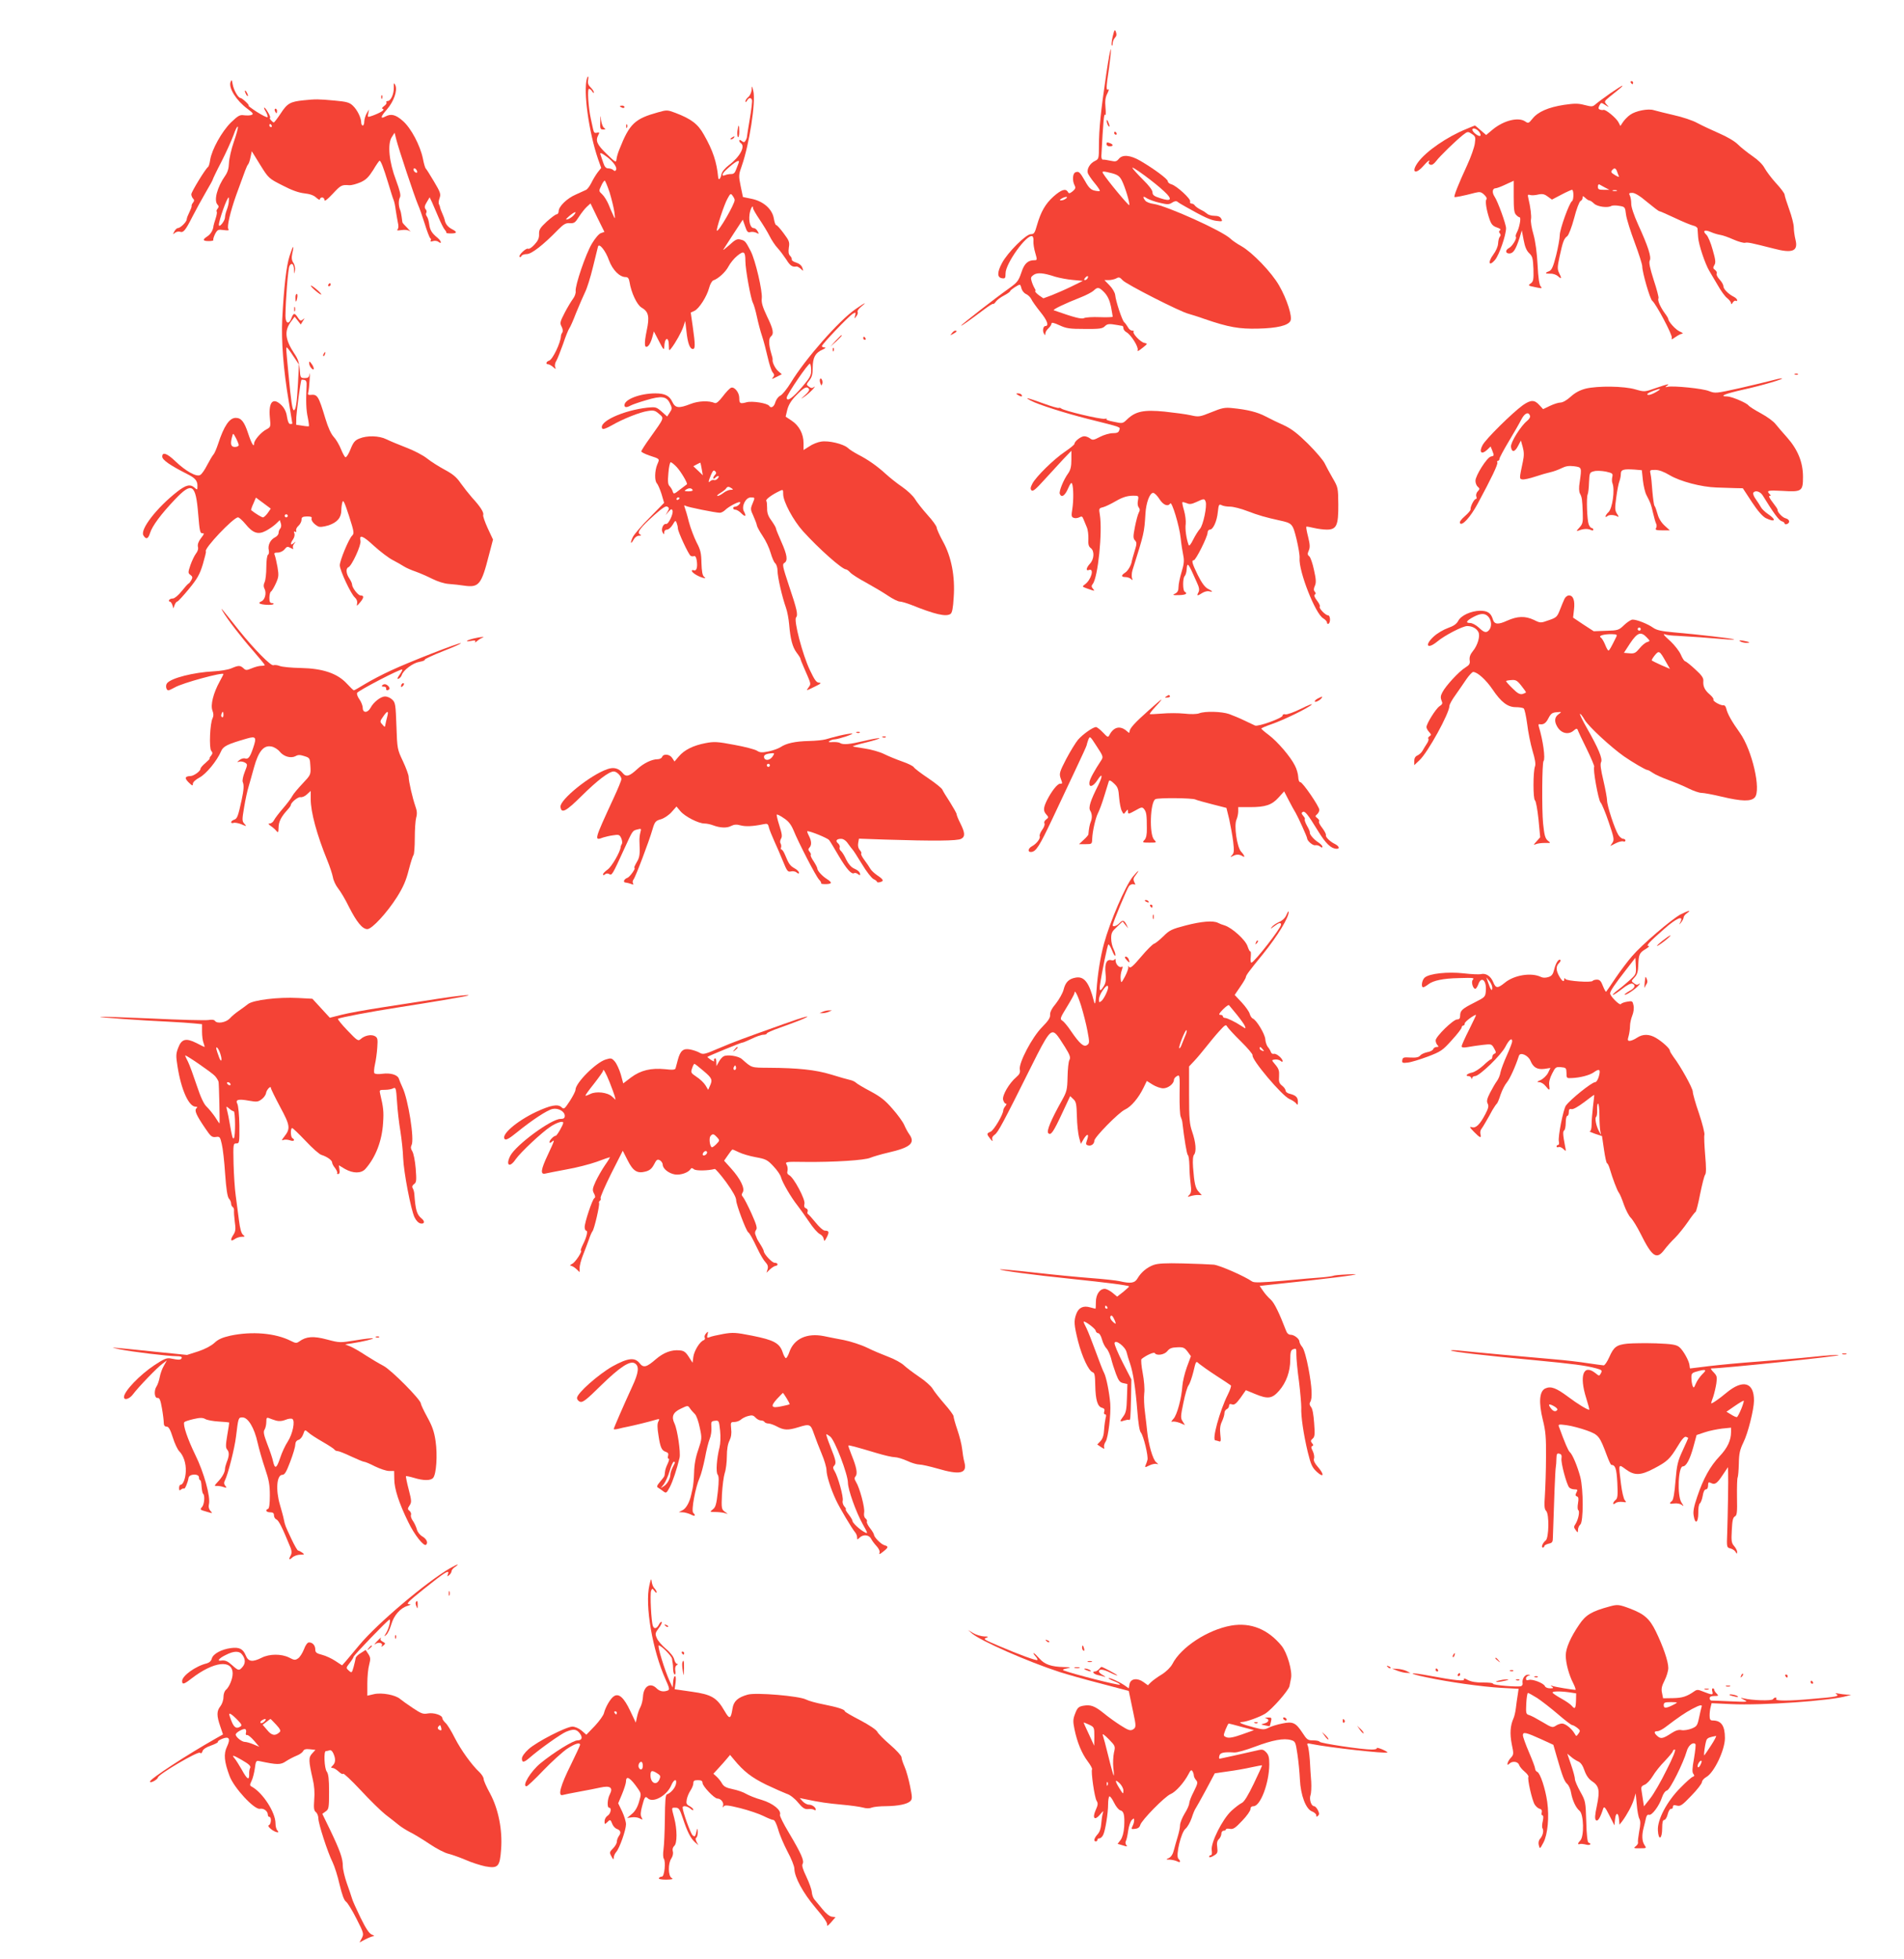 <?xml version="1.0" standalone="no"?>
<!DOCTYPE svg PUBLIC "-//W3C//DTD SVG 20010904//EN"
 "http://www.w3.org/TR/2001/REC-SVG-20010904/DTD/svg10.dtd">
<svg version="1.0" xmlns="http://www.w3.org/2000/svg"
 width="1244pt" height="1280pt" viewBox="0 0 1244 1280"
 preserveAspectRatio="xMidYMid meet">
<g transform="translate(0,1280) scale(0.1,-0.1)"
fill="#f44336" stroke="none">
<path d="M7270 12562 c-7 -29 -9 -56 -6 -59 3 -4 6 3 6 15 0 11 7 27 15 36 10
10 12 21 6 37 -7 20 -10 16 -21 -29z"/>
<path d="M7227 12310 c-35 -237 -47 -354 -47 -462 0 -85 -1 -87 -27 -100 -31
-15 -53 -51 -46 -78 3 -9 22 -39 44 -65 22 -26 37 -50 35 -52 -3 -3 -18 -2
-35 2 -23 5 -38 19 -61 61 -35 61 -42 67 -64 58 -18 -7 -21 -55 -5 -85 8 -16
6 -23 -13 -39 -19 -15 -24 -16 -31 -4 -14 25 -43 15 -94 -30 -53 -48 -82 -98
-108 -188 -14 -50 -19 -58 -40 -58 -32 0 -152 -120 -188 -188 -33 -61 -33 -96
1 -100 19 -3 22 1 22 33 0 63 137 255 174 242 6 -2 10 -17 8 -33 -1 -16 4 -50
12 -76 13 -45 13 -48 -5 -48 -44 0 -67 -22 -86 -81 -18 -53 -26 -64 -79 -102
-89 -63 -314 -238 -314 -244 0 -5 52 32 155 109 27 20 51 35 54 33 2 -3 11 4
18 15 8 11 32 29 54 40 21 11 39 24 39 28 0 7 52 42 63 42 3 0 8 -11 11 -25 4
-14 17 -31 30 -36 13 -6 28 -21 34 -33 5 -12 32 -50 60 -85 45 -55 57 -91 32
-91 -14 0 -20 -31 -10 -48 8 -15 9 -15 10 -1 0 9 9 24 20 34 11 10 20 24 20
31 0 9 15 6 52 -11 45 -21 67 -24 165 -24 96 -1 116 2 131 17 17 17 28 18 85
8 12 -2 25 -5 30 -5 4 -1 7 -8 7 -16 0 -8 9 -19 19 -25 30 -16 81 -97 74 -117
-4 -11 6 -7 30 13 36 28 37 29 13 34 -25 5 -80 63 -69 74 3 3 -1 6 -10 6 -9 0
-22 10 -28 23 -7 12 -18 27 -24 32 -13 11 -55 136 -59 179 -2 15 -18 43 -37
62 l-33 34 28 0 c15 0 37 5 49 11 17 10 24 8 42 -12 21 -25 376 -206 430 -219
17 -5 64 -19 105 -34 157 -54 227 -66 350 -63 125 3 195 20 211 50 15 26 -23
144 -74 232 -49 86 -174 215 -245 256 -29 16 -61 38 -72 49 -50 50 -418 216
-504 228 -23 3 -46 12 -53 21 -20 26 -15 33 11 15 14 -8 51 -22 83 -29 50 -12
61 -12 81 1 15 10 27 12 35 6 7 -6 30 -20 52 -32 120 -68 164 -88 202 -93 40
-5 42 -4 32 14 -6 13 -21 19 -44 19 -18 0 -40 6 -47 13 -7 6 -26 19 -43 27
-16 8 -34 21 -38 27 -4 7 -14 13 -22 13 -8 0 -12 6 -9 14 6 16 -90 104 -123
112 -13 4 -23 12 -23 20 0 14 -90 81 -179 133 -65 38 -117 43 -141 13 -15 -18
-22 -19 -55 -12 -22 5 -44 8 -49 7 -6 -1 -10 9 -10 23 12 225 17 281 24 270 5
-8 6 13 3 46 -4 45 -1 68 12 93 9 18 12 30 6 27 -15 -10 -14 13 5 139 8 58 14
113 12 123 -2 9 -16 -66 -31 -168z m381 -762 c55 -51 45 -67 -27 -43 -41 13
-51 21 -51 39 0 13 -23 44 -61 81 -33 33 -65 68 -70 77 -11 21 150 -97 209
-154z m-342 120 c37 -10 50 -20 64 -48 21 -42 53 -146 48 -160 -2 -8 -147 166
-171 207 -10 16 0 16 59 1z m-306 -168 c-8 -6 -22 -10 -30 -9 -9 0 -5 6 10 14
27 14 44 10 20 -5z m-65 -508 c28 -8 79 -18 115 -21 l65 -6 -75 -37 c-41 -20
-99 -45 -129 -57 l-54 -20 -29 20 c-16 12 -27 24 -24 27 3 3 2 10 -3 16 -4 6
-13 25 -19 43 -9 28 -8 33 11 47 25 17 63 14 142 -12z m210 -11 c-3 -6 -11
-11 -17 -11 -6 0 -6 6 2 15 14 17 26 13 15 -4z m112 -93 c21 -24 33 -50 42
-92 6 -33 11 -62 11 -65 0 -3 -38 -5 -84 -3 -47 2 -93 -1 -103 -6 -16 -9 -65
4 -198 51 -10 4 73 44 175 84 36 14 74 34 85 44 27 26 36 24 72 -13z"/>
<path d="M3835 12288 c-25 -83 12 -352 73 -529 l20 -56 -23 -29 c-12 -16 -31
-47 -41 -68 -11 -22 -26 -42 -34 -46 -8 -4 -39 -18 -68 -31 -58 -25 -112 -78
-112 -109 0 -11 -6 -20 -13 -20 -7 0 -36 -22 -65 -48 -44 -41 -51 -53 -50 -82
1 -26 -7 -43 -30 -68 -17 -19 -36 -31 -42 -27 -12 7 -65 -43 -55 -53 4 -4 10
-1 12 6 3 6 18 12 35 12 30 0 106 58 205 160 36 36 50 44 76 42 28 -2 36 4 59
41 15 23 38 53 51 65 l25 23 45 -93 46 -93 -23 -8 c-13 -4 -38 -34 -59 -69
-41 -69 -110 -273 -106 -310 2 -13 -6 -36 -18 -51 -11 -15 -36 -56 -54 -91
-30 -58 -32 -67 -20 -89 8 -15 10 -31 5 -39 -5 -7 -9 -17 -9 -23 -2 -45 -54
-153 -77 -161 -20 -6 -25 -24 -6 -24 6 0 20 -8 31 -17 19 -17 20 -17 14 0 -4
10 0 28 8 40 7 12 27 62 44 110 16 49 35 94 40 101 6 7 26 52 45 102 20 49 46
109 58 134 13 25 36 99 52 165 16 66 31 126 33 134 7 26 50 -27 72 -90 23 -62
69 -109 108 -109 15 0 22 -8 26 -32 11 -71 49 -150 78 -167 47 -27 54 -59 34
-152 -18 -87 -15 -120 10 -99 8 7 20 31 26 54 l11 41 34 -65 c27 -53 33 -60
34 -38 1 64 30 74 30 10 1 -35 1 -36 16 -17 28 36 67 106 79 142 l12 36 8 -68
c8 -77 22 -115 42 -115 16 0 16 28 -1 147 l-13 91 24 11 c30 14 81 93 96 150
6 24 19 46 27 49 33 11 81 55 100 92 11 21 36 52 57 69 43 35 53 29 53 -35 0
-53 35 -246 49 -272 6 -11 18 -52 26 -90 8 -38 23 -96 34 -128 11 -33 27 -95
37 -139 10 -44 24 -88 32 -97 12 -15 13 -20 2 -34 -11 -13 -8 -12 22 3 l36 18
-23 20 c-21 18 -41 60 -37 76 1 4 -3 22 -9 40 -17 57 -18 97 -3 110 22 18 17
47 -25 133 -29 61 -37 90 -34 116 6 47 -42 251 -72 309 -34 65 -37 69 -67 76
-22 6 -34 0 -74 -37 -26 -23 -43 -36 -38 -28 5 8 36 56 68 105 l59 90 15 -43
c12 -36 18 -43 35 -38 11 3 29 0 39 -5 18 -9 18 -8 8 10 -6 12 -17 21 -26 21
-21 0 -33 41 -27 89 5 37 23 69 23 41 0 -6 19 -39 42 -73 23 -34 53 -83 66
-109 13 -26 36 -61 52 -78 16 -17 41 -51 57 -75 25 -41 40 -51 67 -46 5 1 17
-6 28 -15 18 -17 18 -17 10 7 -5 15 -21 28 -41 34 -17 5 -30 14 -28 20 2 5 -3
16 -11 24 -10 10 -12 26 -8 54 6 35 2 45 -34 93 -22 30 -44 54 -49 54 -5 0
-11 19 -15 42 -10 62 -68 113 -144 129 l-58 12 -15 72 c-14 68 -13 74 8 133
48 137 92 416 75 487 -9 37 -10 38 -11 10 -1 -17 -10 -38 -21 -48 -11 -9 -20
-22 -20 -29 0 -8 5 -5 11 5 12 20 25 22 32 4 3 -7 -4 -62 -14 -122 -10 -61
-19 -114 -19 -120 0 -5 -4 -16 -9 -24 -8 -12 -12 -12 -25 -2 -10 8 -16 9 -16
3 0 -6 5 -14 10 -17 32 -20 -6 -90 -77 -143 -28 -22 -46 -43 -50 -63 -6 -29
-19 -40 -21 -16 -9 97 -34 174 -93 277 -39 70 -82 103 -187 143 -51 19 -55 20
-114 3 -151 -42 -185 -74 -251 -241 -9 -22 -18 -51 -19 -65 -3 -24 -6 -22 -65
35 -64 62 -74 86 -53 125 8 15 6 17 -10 13 -15 -4 -20 1 -25 23 -3 16 -10 47
-15 69 -16 73 -24 195 -12 195 6 0 16 -8 21 -17 6 -10 11 -13 11 -6 0 7 -10
21 -21 32 -15 14 -20 28 -17 45 5 27 0 36 -7 14z m132 -514 c41 -31 67 -69 58
-84 -5 -9 -10 -9 -18 -1 -6 6 -21 11 -32 11 -16 0 -25 10 -34 38 -7 20 -15 43
-17 50 -8 19 6 14 43 -14z m858 -41 c-4 -10 -11 -30 -17 -44 -6 -18 -16 -27
-31 -26 -12 0 -30 -3 -39 -7 -25 -11 -22 8 5 33 64 59 95 75 82 44z m-842
-190 c13 -43 27 -100 31 -128 6 -49 5 -49 -8 -20 -8 17 -22 49 -31 72 -10 23
-28 52 -41 64 -22 20 -22 22 -6 55 8 19 19 34 23 34 3 0 18 -35 32 -77z m817
-50 c0 -27 -106 -210 -116 -200 -7 6 48 173 69 209 18 34 22 36 33 20 7 -9 14
-22 14 -29z m-1054 -102 c-10 -10 -27 -21 -38 -24 -16 -4 -12 1 13 23 37 31
53 32 25 1z"/>
<path d="M1506 12263 c-13 -39 39 -121 111 -174 37 -28 41 -34 26 -40 -10 -4
-32 -4 -49 -2 -27 4 -38 -2 -86 -48 -59 -59 -124 -175 -135 -244 -3 -22 -9
-42 -13 -45 -17 -11 -110 -164 -110 -179 0 -9 5 -22 12 -29 8 -8 8 -15 -1 -26
-6 -7 -11 -18 -9 -22 1 -5 -6 -23 -15 -41 -9 -18 -17 -38 -17 -46 0 -16 -41
-57 -58 -57 -6 0 -17 -10 -23 -22 -11 -21 -11 -22 4 -9 9 7 24 10 33 7 22 -8
36 9 82 100 22 43 61 114 86 157 25 43 46 80 46 84 0 3 25 56 57 117 31 61 66
139 79 174 12 35 24 59 28 54 3 -5 -9 -49 -26 -98 -17 -49 -31 -112 -32 -139
-1 -35 -9 -60 -24 -82 -53 -75 -77 -164 -50 -191 8 -8 8 -15 0 -25 -7 -8 -9
-16 -6 -20 3 -3 0 -23 -7 -44 -7 -21 -13 -42 -14 -48 -2 -27 -18 -55 -40 -69
-34 -22 -31 -31 9 -31 19 0 32 3 30 7 -3 4 3 22 11 39 16 29 20 31 56 26 30
-4 38 -2 31 6 -11 14 13 115 51 222 61 168 69 191 78 201 5 6 12 27 16 48 l8
38 55 -89 c54 -87 56 -89 145 -134 61 -32 107 -48 143 -52 37 -4 62 -13 78
-28 13 -12 24 -17 24 -11 0 7 7 12 15 12 8 0 15 -8 15 -17 0 -11 19 4 53 40
53 57 59 61 109 57 15 -1 47 8 73 19 36 16 53 33 83 80 20 34 39 61 42 61 8 0
26 -46 56 -145 15 -49 30 -99 35 -110 5 -11 11 -40 14 -65 4 -25 10 -62 14
-82 6 -23 5 -40 -2 -47 -7 -7 1 -8 26 -4 23 3 43 1 54 -7 10 -8 3 1 -14 19
-18 18 -34 35 -34 39 -1 4 -3 20 -5 36 -2 16 -6 36 -10 45 -11 26 -11 65 -1
82 7 12 0 42 -25 110 -46 120 -58 239 -28 284 l18 28 11 -44 c15 -61 120 -375
141 -424 10 -22 30 -79 45 -127 15 -49 31 -90 36 -94 5 -3 6 -10 3 -16 -4 -6
1 -8 15 -3 13 4 28 1 36 -5 10 -8 15 -9 15 -2 0 6 -10 19 -22 29 -37 30 -49
50 -54 89 -3 21 -9 43 -15 50 -6 7 -8 18 -4 24 4 6 2 17 -5 24 -8 11 -6 22 8
45 l19 32 16 -33 c8 -18 27 -62 42 -98 15 -36 33 -72 41 -81 8 -9 12 -18 10
-20 -2 -2 11 -4 30 -4 42 0 43 10 5 29 -26 14 -42 35 -46 61 -1 6 -8 24 -15
40 -8 17 -14 35 -15 40 0 6 -4 15 -7 21 -4 6 -2 24 4 40 9 26 6 37 -37 109
-26 44 -50 82 -54 85 -3 3 -12 31 -18 64 -18 87 -78 200 -131 246 -46 41 -77
49 -114 29 -35 -19 -32 -1 9 45 46 53 71 124 56 159 -9 19 -11 18 -10 -15 1
-42 -20 -88 -40 -88 -8 0 -12 -4 -8 -9 3 -5 -4 -16 -16 -24 -14 -11 -17 -16
-7 -19 15 -5 -17 -25 -69 -44 -32 -11 -33 -11 -27 15 l5 26 -15 -25 c-8 -14
-15 -37 -16 -52 0 -16 -4 -28 -10 -28 -5 0 -10 8 -10 19 0 31 -26 84 -55 111
-22 21 -41 26 -118 33 -109 10 -123 10 -202 2 -89 -9 -108 -20 -151 -86 -21
-32 -42 -59 -45 -59 -4 0 -12 7 -19 15 -7 8 -10 15 -6 15 9 0 -22 57 -35 66
-7 4 -4 -7 7 -24 10 -17 15 -34 12 -37 -4 -4 -35 12 -70 34 -34 22 -59 41 -54
41 11 0 -42 50 -53 50 -15 0 -45 53 -51 90 -5 31 -7 32 -14 13z m269 -283 c3
-5 1 -10 -4 -10 -6 0 -11 5 -11 10 0 6 2 10 4 10 3 0 8 -4 11 -10z m949 -296
c4 -10 1 -14 -6 -12 -15 5 -23 28 -10 28 5 0 13 -7 16 -16z m-1229 -201 c-1
-16 -8 -41 -14 -56 -6 -16 -11 -37 -11 -47 0 -23 -39 -72 -40 -49 0 29 53 179
64 179 2 0 2 -12 1 -27z"/>
<path d="M10655 12260 c3 -5 8 -10 11 -10 2 0 4 5 4 10 0 6 -5 10 -11 10 -5 0
-7 -4 -4 -10z"/>
<path d="M10519 12189 c-41 -29 -83 -60 -94 -70 -19 -17 -25 -17 -72 -5 -42
11 -65 11 -134 1 -103 -16 -170 -45 -206 -90 -25 -31 -28 -32 -47 -19 -44 31
-140 8 -213 -52 l-43 -36 -36 31 c-19 17 -36 31 -37 31 -1 0 -27 -10 -57 -23
-126 -51 -262 -145 -315 -217 -47 -64 -19 -85 34 -25 28 33 50 48 36 25 -3 -6
1 -13 10 -16 10 -4 23 4 37 22 25 34 129 134 175 171 32 25 34 25 59 8 24 -15
26 -21 20 -62 -3 -25 -26 -90 -51 -144 -56 -121 -87 -200 -82 -206 4 -3 53 6
137 28 29 7 38 5 57 -13 13 -12 20 -25 15 -30 -10 -10 0 -73 21 -133 11 -31
21 -42 47 -51 21 -7 29 -14 21 -18 -8 -6 -9 -12 -2 -20 7 -8 7 -16 0 -23 -5
-5 -10 -25 -11 -44 -1 -20 -14 -49 -31 -72 -38 -51 -29 -82 11 -35 27 32 72
161 72 207 0 26 -54 176 -76 208 -17 26 -13 53 8 53 7 0 37 11 66 25 l52 24 0
-104 c0 -81 3 -107 16 -119 8 -9 19 -16 23 -16 11 0 -2 -69 -18 -98 -7 -13
-10 -26 -7 -29 9 -9 -23 -62 -44 -73 -27 -14 -25 -37 3 -36 25 1 41 27 65 101
l15 50 12 -63 c8 -44 19 -70 36 -86 22 -21 25 -33 28 -104 2 -70 -1 -82 -18
-94 -19 -13 -17 -15 29 -24 45 -10 49 -9 36 5 -9 11 -16 57 -20 141 -4 77 -14
153 -27 199 -12 40 -19 84 -16 98 4 21 -3 79 -18 141 -5 19 -2 23 12 18 10 -3
34 -2 53 3 27 6 41 3 62 -13 l28 -20 61 32 c34 18 66 32 70 32 12 0 12 -67 0
-74 -18 -11 -80 -184 -80 -222 0 -21 -11 -81 -24 -133 -19 -75 -29 -96 -46
-103 -30 -11 -26 -17 9 -16 17 1 39 -7 50 -17 23 -21 25 -14 6 23 -11 23 -11
38 4 107 21 96 28 116 50 132 9 7 29 58 45 118 15 59 34 109 42 112 7 3 13 12
13 21 0 13 2 13 18 -1 10 -10 22 -17 27 -17 5 0 19 -9 31 -21 22 -20 90 -29
113 -14 7 3 29 4 50 0 38 -6 39 -7 45 -58 4 -29 30 -111 57 -183 27 -72 49
-142 49 -155 0 -38 50 -212 65 -224 26 -21 134 -226 128 -242 -5 -14 0 -12 24
5 17 12 37 22 45 22 7 1 0 7 -17 14 -27 12 -75 65 -75 82 0 4 -10 21 -23 38
-29 40 -49 85 -41 97 3 5 -11 59 -31 119 -25 79 -33 115 -26 128 12 22 -11 93
-76 235 -28 62 -46 116 -45 137 0 19 -4 43 -9 52 -8 15 -5 18 16 18 17 0 50
-20 97 -60 40 -33 75 -60 80 -60 4 0 50 -20 101 -44 50 -24 104 -46 120 -50
15 -3 27 -12 28 -19 0 -6 2 -32 4 -57 3 -47 45 -173 73 -220 10 -16 34 -57 55
-93 20 -36 48 -75 62 -85 14 -11 25 -26 25 -33 1 -9 4 -8 11 4 6 9 14 15 20
12 5 -4 9 -2 9 4 0 6 -10 16 -22 22 -36 18 -68 51 -68 69 0 10 -11 29 -25 44
-14 15 -22 32 -19 38 4 6 -1 17 -10 24 -14 10 -15 15 -5 32 10 16 8 34 -11
100 -12 45 -31 89 -41 98 -28 26 -12 36 29 18 20 -9 49 -17 63 -19 14 -2 52
-15 85 -30 32 -14 67 -24 77 -21 16 4 39 -1 185 -38 124 -33 162 -17 143 58
-6 25 -11 61 -11 80 0 20 -13 72 -30 118 -16 45 -30 88 -30 96 0 8 -25 42 -56
75 -31 34 -64 79 -75 99 -12 23 -42 53 -79 78 -33 23 -76 57 -96 77 -21 21
-71 50 -122 72 -48 21 -112 51 -142 67 -30 17 -100 40 -155 52 -55 13 -113 27
-129 32 -37 12 -119 -4 -155 -30 -16 -11 -36 -32 -46 -46 l-18 -27 -13 25
c-15 28 -84 85 -98 80 -5 -2 -15 -1 -23 2 -11 5 -11 10 -3 27 11 20 12 20 38
3 27 -17 27 -17 9 3 -17 19 -16 21 20 51 77 61 88 71 82 72 -3 0 -39 -23 -80
-51z m-854 -251 c10 -15 11 -24 5 -26 -12 -4 -50 26 -50 40 0 17 29 7 45 -14z
m899 -255 c3 -10 9 -24 12 -32 5 -10 -2 -8 -24 5 -24 14 -29 21 -20 31 14 18
24 16 32 -4z m-76 -109 l27 -14 -37 0 c-32 0 -38 3 -38 21 0 11 5 17 10 14 6
-3 22 -13 38 -21z m75 -21 c-7 -2 -19 -2 -25 0 -7 3 -2 5 12 5 14 0 19 -2 13
-5z"/>
<path d="M1600 12205 c0 -5 5 -17 10 -25 5 -8 10 -10 10 -5 0 6 -5 17 -10 25
-5 8 -10 11 -10 5z"/>
<path d="M2491 12164 c0 -11 3 -14 6 -6 3 7 2 16 -1 19 -3 4 -6 -2 -5 -13z"/>
<path d="M4050 12106 c0 -2 7 -6 15 -10 8 -3 15 -1 15 4 0 6 -7 10 -15 10 -8
0 -15 -2 -15 -4z"/>
<path d="M1796 12075 c4 -8 8 -15 10 -15 2 0 4 7 4 15 0 8 -4 15 -10 15 -5 0
-7 -7 -4 -15z"/>
<path d="M3922 12005 c-2 -45 0 -51 19 -51 17 0 18 2 5 11 -8 6 -16 29 -19 51
-3 36 -4 35 -5 -11z"/>
<path d="M7231 12010 c0 -8 4 -22 9 -30 12 -18 12 -2 0 25 -6 13 -9 15 -9 5z"/>
<path d="M4091 11974 c0 -11 3 -14 6 -6 3 7 2 16 -1 19 -3 4 -6 -2 -5 -13z"/>
<path d="M4818 11944 c-2 -19 0 -37 4 -40 4 -3 8 13 8 35 0 51 -6 53 -12 5z"/>
<path d="M7280 11930 c0 -5 5 -10 11 -10 5 0 7 5 4 10 -3 6 -8 10 -11 10 -2 0
-4 -4 -4 -10z"/>
<path d="M4780 11900 c-9 -6 -10 -10 -3 -10 6 0 15 5 18 10 8 12 4 12 -15 0z"/>
<path d="M7230 11857 c0 -7 9 -13 20 -13 24 0 26 11 4 20 -22 8 -24 8 -24 -7z"/>
<path d="M1892 11128 c-21 -65 -37 -203 -48 -413 -7 -142 8 -334 42 -534 13
-80 24 -146 24 -148 0 -2 -6 -3 -14 -3 -9 0 -16 17 -21 47 -4 31 -16 55 -35
75 -56 55 -86 24 -77 -79 6 -61 6 -63 -22 -78 -35 -18 -81 -71 -81 -93 0 -28
-17 0 -39 67 -25 76 -45 101 -81 101 -41 0 -77 -53 -115 -170 -10 -30 -23 -62
-31 -70 -7 -8 -25 -39 -41 -69 -15 -30 -35 -59 -45 -64 -23 -15 -94 24 -164
91 -53 51 -84 61 -84 29 0 -22 51 -57 165 -115 49 -24 65 -43 65 -75 0 -29 -1
-29 -18 -14 -29 26 -56 20 -114 -25 -134 -105 -245 -248 -221 -286 17 -28 31
-24 43 15 15 48 72 124 163 220 112 118 136 102 152 -97 9 -108 12 -125 27
-124 14 1 13 -4 -9 -32 -17 -22 -23 -41 -20 -56 4 -13 -1 -30 -13 -45 -10 -13
-26 -47 -36 -75 -16 -48 -16 -52 0 -64 14 -10 15 -17 7 -32 -6 -11 -14 -22
-18 -24 -5 -1 -25 -24 -46 -50 -21 -27 -47 -48 -57 -48 -10 0 -22 -4 -25 -10
-3 -5 -2 -10 4 -10 5 0 13 -10 17 -22 l7 -23 8 23 c5 12 12 22 17 22 5 0 39
37 76 82 55 67 71 95 91 161 13 45 23 83 20 85 -15 16 180 222 210 222 7 0 29
-20 49 -44 48 -59 82 -71 133 -44 21 11 50 31 65 45 l26 25 7 -22 c4 -12 2
-27 -4 -33 -6 -6 -11 -19 -11 -29 0 -10 -11 -23 -24 -29 -29 -14 -48 -52 -40
-83 3 -13 1 -27 -5 -30 -6 -4 -11 -39 -11 -81 0 -41 -5 -85 -11 -98 -8 -17 -8
-30 -1 -43 15 -28 3 -74 -21 -83 -11 -4 -16 -11 -10 -14 15 -9 81 -12 89 -4 4
4 0 7 -9 7 -13 0 -17 9 -17 34 0 19 5 38 10 41 6 3 20 27 32 53 19 42 20 53
11 107 -6 33 -14 68 -18 78 -6 14 -2 17 20 17 15 0 34 9 44 21 15 19 20 20 40
9 16 -8 21 -9 16 -1 -4 7 -1 20 7 29 12 15 11 16 -4 3 -22 -17 -23 -3 -3 26 8
12 12 29 8 39 -4 12 -3 15 5 10 7 -4 10 -2 7 7 -3 7 3 22 15 32 11 10 20 28
20 39 0 17 6 21 35 22 26 0 34 -3 31 -12 -5 -14 14 -38 42 -53 11 -6 35 -3 69
7 56 19 83 50 83 99 0 15 3 39 7 52 5 19 14 0 43 -89 34 -106 35 -115 20 -130
-22 -22 -80 -162 -80 -193 0 -33 72 -187 98 -210 13 -12 18 -26 15 -40 -4 -19
-2 -18 20 8 26 31 26 45 2 45 -16 0 -55 51 -55 72 0 7 -8 24 -17 38 -22 31
-25 67 -7 74 22 8 86 147 79 173 -10 44 17 33 89 -34 41 -37 96 -79 122 -92
27 -14 60 -33 74 -42 14 -9 48 -24 75 -33 28 -10 76 -31 108 -47 36 -18 79
-32 110 -34 29 -2 73 -7 99 -11 97 -14 113 6 162 198 l27 103 -35 75 c-18 40
-32 79 -29 86 6 16 -21 57 -72 112 -21 24 -55 67 -75 95 -27 40 -52 60 -104
88 -37 20 -90 53 -116 74 -26 21 -88 53 -136 71 -49 19 -107 43 -129 54 -48
24 -127 26 -177 5 -29 -11 -40 -25 -58 -70 -12 -31 -27 -54 -33 -52 -5 1 -18
25 -29 52 -11 28 -32 64 -47 80 -18 19 -38 63 -55 120 -46 152 -52 160 -99
155 -14 -1 -17 3 -13 17 3 10 7 47 9 83 2 36 2 53 0 38 -4 -23 -9 -28 -32 -28
-28 0 -29 2 -33 58 -3 42 -12 69 -35 102 -61 92 -67 149 -21 210 l23 31 20
-25 20 -26 14 23 c13 20 13 21 -1 9 -13 -10 -18 -8 -32 13 -21 33 -29 32 -43
-6 -16 -42 -38 -32 -38 17 1 105 17 309 26 326 14 26 29 13 30 -25 2 -31 2
-31 6 -4 3 16 -2 39 -11 51 -11 17 -12 33 -6 62 14 61 4 51 -18 -18z m24 -654
l37 -55 -6 -122 c-7 -128 -14 -177 -27 -177 -10 0 -18 54 -35 235 -16 166 -17
175 -11 175 3 0 22 -25 42 -56z m87 -199 c-5 -94 -3 -153 8 -203 6 -29 9 -55
7 -57 -1 -1 -21 0 -43 4 l-40 6 1 50 c2 38 26 223 33 243 1 2 9 2 19 0 13 -3
17 -12 15 -43z m-443 -382 c0 -7 -11 -13 -25 -13 -27 0 -32 19 -18 69 6 23 6
23 24 -10 10 -19 18 -40 19 -46z m189 -445 c-11 -15 -25 -28 -31 -28 -8 0 -48
24 -77 47 -2 1 4 21 14 42 l17 40 49 -36 48 -36 -20 -29z m131 -18 c0 -5 -4
-10 -10 -10 -5 0 -10 5 -10 10 0 6 5 10 10 10 6 0 10 -4 10 -10z"/>
<path d="M2145 10940 c-3 -5 -1 -10 4 -10 6 0 11 5 11 10 0 6 -2 10 -4 10 -3
0 -8 -4 -11 -10z"/>
<path d="M2031 10933 c0 -4 16 -21 35 -36 19 -16 34 -25 33 -20 0 4 -16 21
-35 36 -19 16 -34 25 -33 20z"/>
<path d="M1930 10855 c0 -14 2 -25 4 -25 2 0 6 11 8 25 3 14 1 25 -3 25 -5 0
-9 -11 -9 -25z"/>
<path d="M5589 10780 c-109 -76 -327 -324 -422 -480 -25 -41 -56 -79 -69 -85
-13 -6 -26 -24 -32 -42 -8 -31 -29 -43 -40 -25 -11 18 -111 34 -148 24 -43
-12 -48 -8 -48 29 0 35 -32 74 -53 66 -9 -3 -33 -28 -54 -56 -26 -34 -43 -48
-53 -44 -39 17 -107 14 -158 -6 -77 -30 -99 -28 -119 13 -19 41 -49 56 -111
56 -100 0 -202 -39 -202 -77 0 -16 14 -17 41 -2 11 6 57 22 102 35 100 30 132
25 154 -21 15 -31 15 -36 -1 -60 l-17 -26 -36 32 c-34 30 -40 31 -92 26 -161
-18 -323 -93 -296 -137 4 -7 28 2 60 20 74 43 187 88 238 95 38 6 48 3 73 -19
34 -29 36 -23 -58 -155 -32 -44 -58 -85 -58 -90 0 -5 24 -17 53 -27 70 -23 68
-20 51 -59 -17 -42 -18 -107 -2 -123 6 -6 20 -38 30 -69 l17 -58 -93 -95 c-52
-52 -102 -110 -111 -128 -19 -39 -15 -54 5 -17 8 14 22 25 34 25 17 0 18 2 6
10 -20 12 4 43 96 126 52 46 74 60 84 54 13 -8 13 -13 2 -32 l-13 -23 19 22
c17 19 21 20 26 7 7 -19 -26 -90 -42 -87 -18 4 -35 -34 -23 -55 10 -16 10 -16
11 1 0 10 8 17 18 17 10 0 26 14 37 32 17 29 19 30 26 12 4 -10 8 -27 8 -36 1
-24 70 -171 83 -179 6 -4 17 -5 23 -2 8 2 14 -8 17 -28 7 -44 -1 -71 -18 -65
-8 3 -14 2 -14 -3 0 -12 39 -36 70 -45 21 -6 23 -5 10 6 -11 9 -15 36 -17 90
-1 64 -6 86 -32 135 -16 32 -39 92 -50 133 -10 41 -23 84 -27 94 -6 15 -4 17
6 11 14 -8 190 -44 223 -45 9 0 25 8 36 19 19 19 77 51 94 51 5 0 4 -7 -3 -15
-7 -8 -19 -15 -26 -15 -8 0 -14 -4 -14 -10 0 -5 7 -10 15 -10 9 0 27 -11 40
-25 26 -25 33 -18 15 15 -17 32 12 90 44 90 30 0 30 2 12 -42 -13 -31 -13 -38
6 -78 11 -25 22 -53 23 -62 1 -9 18 -40 38 -70 20 -29 43 -78 52 -110 9 -31
22 -62 30 -68 8 -7 15 -29 15 -49 0 -40 30 -171 55 -241 9 -25 18 -74 21 -110
8 -96 22 -148 49 -184 14 -18 25 -36 25 -40 0 -3 9 -28 21 -54 50 -115 49
-108 33 -131 -19 -26 -20 -26 41 4 36 17 44 24 28 25 -19 0 -30 16 -62 83 -48
101 -106 324 -90 343 14 17 7 50 -48 213 -39 118 -43 135 -29 143 25 14 19 53
-19 138 -19 43 -35 82 -35 87 0 6 -13 28 -29 51 -22 29 -30 51 -29 82 0 22 -2
44 -5 47 -8 7 26 34 70 57 41 21 40 21 40 -13 0 -48 66 -171 129 -241 104
-115 256 -250 282 -250 5 0 17 -9 28 -21 10 -11 57 -41 104 -66 47 -26 111
-64 142 -85 31 -21 66 -38 77 -38 11 0 44 -10 73 -21 154 -62 228 -80 258 -60
11 7 17 38 21 108 10 137 -15 267 -71 367 -22 40 -40 81 -40 89 0 9 -27 47
-61 84 -33 37 -70 84 -81 103 -12 20 -49 55 -82 78 -34 23 -83 62 -108 85 -58
53 -118 95 -181 127 -26 14 -57 33 -68 44 -29 26 -125 49 -174 41 -22 -3 -57
-17 -77 -31 l-38 -24 0 45 c0 60 -29 115 -78 147 l-39 26 11 46 c9 33 26 61
61 96 50 51 68 59 81 38 4 -6 -7 -23 -27 -40 -30 -27 -31 -28 -4 -10 17 11 41
33 55 48 14 16 18 23 9 16 -12 -9 -20 -9 -34 2 -18 13 -18 14 3 41 17 21 22
41 22 84 0 65 17 96 64 117 18 8 24 13 14 14 -10 0 -18 4 -18 9 0 12 178 199
203 212 18 10 19 9 14 -12 -6 -23 -5 -23 8 -5 8 10 12 23 8 29 -3 5 7 20 23
33 44 35 26 28 -37 -16z m-289 -400 c0 -33 -9 -49 -56 -104 -64 -76 -104 -104
-104 -74 0 19 142 228 152 222 4 -3 8 -23 8 -44z m-878 -632 c27 -29 73 -107
66 -112 -2 -1 -22 -17 -45 -34 -39 -31 -42 -32 -48 -12 -3 11 -13 26 -20 34
-11 10 -13 31 -8 85 3 39 10 71 15 71 6 0 23 -14 40 -32z m163 -13 l7 -40 -31
30 -31 29 22 12 c13 7 24 12 24 11 1 -1 5 -20 9 -42z m87 -37 c-7 -7 -12 -16
-12 -22 0 -6 5 -5 12 2 18 18 33 15 18 -3 -7 -9 -19 -14 -25 -11 -7 2 -18 -1
-24 -7 -15 -15 -14 -3 4 40 12 28 18 34 27 25 9 -9 9 -15 0 -24z m108 -88 c12
-8 11 -10 -6 -10 -12 0 -33 -9 -47 -20 -14 -11 -31 -20 -39 -20 -7 0 1 9 18
19 18 11 35 24 38 30 9 13 17 14 36 1z m-255 -10 c4 -6 -7 -10 -27 -10 -25 0
-29 3 -18 10 19 13 37 13 45 0z m-85 -54 c0 -3 -4 -8 -10 -11 -5 -3 -10 -1
-10 4 0 6 5 11 10 11 6 0 10 -2 10 -4z"/>
<path d="M1922 10780 c0 -14 2 -19 5 -12 2 6 2 18 0 25 -3 6 -5 1 -5 -13z"/>
<path d="M6219 10623 c-13 -15 -12 -15 9 -4 23 12 28 21 13 21 -5 0 -15 -7
-22 -17z"/>
<path d="M5459 10573 l-34 -38 38 34 c34 33 42 41 34 41 -2 0 -19 -17 -38 -37z"/>
<path d="M5640 10590 c0 -5 5 -10 11 -10 5 0 7 5 4 10 -3 6 -8 10 -11 10 -2 0
-4 -4 -4 -10z"/>
<path d="M5441 10514 c0 -11 3 -14 6 -6 3 7 2 16 -1 19 -3 4 -6 -2 -5 -13z"/>
<path d="M2115 10489 c-4 -6 -5 -12 -2 -15 2 -3 7 2 10 11 7 17 1 20 -8 4z"/>
<path d="M2020 10426 c0 -9 7 -24 15 -32 20 -21 20 4 0 30 -14 18 -15 18 -15
2z"/>
<path d="M11728 10353 c7 -3 16 -2 19 1 4 3 -2 6 -13 5 -11 0 -14 -3 -6 -6z"/>
<path d="M5358 10324 c-3 -5 -2 -18 2 -28 5 -16 8 -17 12 -4 7 16 -7 45 -14
32z"/>
<path d="M11575 10314 c-27 -7 -121 -30 -209 -50 -155 -34 -159 -35 -200 -19
-41 17 -232 36 -271 28 -16 -4 -17 -3 -5 6 22 16 11 14 -71 -14 -74 -26 -74
-26 -134 -9 -74 22 -246 24 -325 5 -38 -10 -68 -26 -97 -52 -26 -24 -53 -39
-68 -39 -13 0 -44 -10 -69 -22 l-44 -21 -24 26 c-32 36 -56 36 -108 0 -67 -48
-245 -223 -264 -262 -24 -45 -7 -64 29 -31 l24 23 11 -27 c13 -35 13 -33 -10
-39 -25 -6 -100 -124 -100 -158 0 -15 7 -32 15 -39 14 -12 14 -15 0 -30 -9 -9
-13 -25 -9 -34 3 -9 2 -16 -3 -16 -12 0 -37 -50 -35 -67 2 -6 -15 -26 -37 -45
-24 -21 -37 -38 -32 -46 13 -21 68 39 116 128 90 167 132 255 128 268 -3 6 -1
12 5 12 5 0 9 6 9 13 0 6 27 57 60 112 33 55 70 119 82 143 22 43 47 54 57 27
4 -9 -4 -23 -19 -35 -41 -33 -108 -140 -105 -169 5 -38 25 -36 46 5 l19 36 12
-43 c9 -32 9 -57 1 -94 -24 -114 -24 -113 -4 -117 11 -2 48 6 84 18 36 12 81
25 100 29 19 4 52 16 72 26 28 14 48 17 82 13 51 -7 51 -6 37 -104 -6 -35 -5
-62 2 -75 13 -24 15 -38 18 -127 2 -60 0 -71 -22 -95 -21 -23 -22 -25 -4 -19
30 12 58 13 78 4 10 -5 17 -5 17 2 0 5 -5 10 -10 10 -6 0 -15 11 -20 24 -11
29 -16 174 -7 196 4 8 8 44 9 79 3 62 4 65 32 72 16 5 51 3 78 -2 44 -10 47
-13 42 -35 -3 -13 -3 -32 1 -41 17 -41 0 -166 -26 -189 -21 -19 -27 -43 -6
-25 13 10 47 8 68 -5 6 -3 4 5 -6 19 -14 22 -15 35 -5 107 6 45 15 93 21 107
5 13 9 35 9 48 0 27 18 32 91 27 l46 -4 7 -66 c4 -36 14 -79 23 -96 27 -52 30
-59 43 -116 7 -30 16 -62 20 -70 5 -9 5 -22 0 -30 -7 -12 1 -15 41 -15 l49 0
-34 31 c-22 20 -39 48 -46 75 -7 24 -15 49 -20 54 -4 6 -10 48 -14 95 -3 47
-8 97 -12 113 -6 26 -5 27 31 27 24 0 56 -12 93 -34 68 -41 208 -78 307 -81
39 -1 93 -3 121 -4 l51 -1 59 -90 c38 -58 70 -94 91 -105 62 -30 72 -12 14 27
-19 13 -39 32 -45 43 -6 11 -21 35 -34 53 -13 17 -20 37 -17 42 12 19 45 10
62 -17 70 -114 105 -162 123 -168 11 -3 20 -10 20 -15 0 -5 7 -7 15 -4 23 9
18 31 -9 38 -21 5 -55 42 -52 56 1 3 -14 25 -32 48 -19 24 -28 42 -21 42 10 0
10 3 1 12 -23 23 -11 26 81 21 130 -8 137 -3 137 92 0 95 -34 178 -104 257
-28 31 -61 70 -74 86 -12 17 -55 49 -96 71 -41 22 -78 46 -82 52 -10 16 -111
59 -139 59 -57 0 -17 17 103 44 124 27 282 74 252 74 -8 0 -37 -6 -65 -14z
m-753 -74 c-18 -11 -40 -20 -49 -20 -22 0 -8 13 30 27 49 18 56 15 19 -7z"/>
<path d="M6650 10220 c20 -13 33 -13 25 0 -3 6 -14 10 -23 10 -15 0 -15 -2 -2
-10z"/>
<path d="M6734 10183 c48 -26 221 -81 371 -119 230 -58 214 -52 208 -74 -4
-15 -14 -20 -43 -20 -20 0 -58 -11 -83 -24 -40 -21 -48 -23 -64 -11 -10 8 -27
15 -39 15 -21 0 -64 -33 -64 -50 0 -5 -28 -28 -62 -51 -73 -49 -190 -164 -213
-209 -13 -25 -14 -35 -5 -44 9 -8 29 9 83 69 40 44 96 105 124 135 l53 55 0
-58 c0 -43 -5 -66 -20 -88 -31 -42 -62 -119 -56 -135 11 -28 34 -13 54 34 15
34 22 43 27 31 9 -25 10 -107 1 -165 -7 -43 -6 -52 9 -57 9 -4 25 -2 36 3 16
9 21 7 28 -12 5 -13 15 -36 22 -53 7 -16 11 -51 10 -76 -2 -36 2 -50 16 -60
25 -19 22 -73 -6 -102 -24 -26 -28 -49 -7 -41 38 15 16 -65 -27 -95 -18 -13
-17 -14 19 -27 49 -17 49 -17 34 1 -9 11 -10 18 -1 29 35 42 65 342 47 453 -7
40 -6 43 20 49 16 4 53 22 84 40 50 29 83 38 133 35 15 -1 17 -6 12 -31 -4
-19 -2 -36 5 -45 8 -10 9 -19 0 -35 -6 -11 -17 -53 -25 -93 -12 -62 -12 -74 1
-88 12 -13 12 -23 -3 -70 -9 -30 -17 -58 -18 -64 -3 -26 -26 -66 -45 -77 -26
-17 -25 -28 3 -28 13 0 29 -6 36 -12 12 -11 13 -10 7 6 -3 10 -2 33 3 50 77
244 77 244 85 371 4 70 28 135 50 135 9 0 27 -18 41 -40 25 -40 56 -52 71 -29
10 17 60 -147 68 -226 4 -39 12 -89 17 -113 7 -35 5 -57 -11 -109 -11 -36 -20
-80 -20 -98 0 -23 -6 -35 -22 -43 -20 -9 -17 -11 25 -10 45 1 59 10 37 23 -13
8 -13 88 0 101 6 6 12 25 13 42 4 54 9 48 66 -81 17 -36 19 -52 11 -67 -13
-24 -7 -25 25 -4 14 9 34 14 45 11 28 -7 25 0 -9 17 -19 10 -40 39 -65 89 -37
76 -43 97 -26 97 13 0 90 154 90 180 0 11 7 20 15 20 21 0 46 54 52 116 5 47
8 52 24 44 10 -6 35 -10 56 -10 21 0 72 -13 113 -29 70 -27 123 -42 210 -61
83 -18 86 -21 111 -122 12 -51 22 -107 20 -124 -7 -85 104 -367 155 -394 13
-8 24 -20 24 -27 0 -8 5 -11 10 -8 15 9 12 55 -3 55 -17 0 -63 48 -54 57 4 3
-4 21 -18 39 -16 21 -21 35 -15 39 8 5 8 11 0 20 -8 9 -7 20 1 38 9 20 8 42
-6 104 -9 43 -23 83 -31 89 -12 9 -12 17 -3 37 9 21 8 39 -4 89 -9 34 -14 64
-12 67 2 2 24 -2 49 -8 25 -6 63 -11 85 -11 64 0 76 28 75 165 -1 107 -2 112
-36 170 -19 33 -43 77 -53 98 -10 21 -59 78 -109 128 -68 67 -107 97 -156 120
-36 16 -90 42 -120 58 -55 29 -119 45 -220 55 -47 5 -67 1 -135 -27 -77 -31
-83 -32 -135 -20 -30 7 -108 17 -172 24 -135 13 -188 2 -243 -50 -30 -29 -30
-29 -90 -16 -33 6 -53 14 -45 17 8 3 2 4 -13 2 -30 -4 -264 52 -283 67 -6 5
-13 6 -16 4 -3 -3 -49 10 -103 30 -106 38 -126 43 -81 18z m1143 -660 c11 -27
-16 -155 -37 -178 -10 -11 -30 -42 -44 -70 -16 -33 -27 -45 -30 -35 -15 40
-24 104 -19 138 2 20 -3 59 -11 87 -8 27 -13 51 -11 54 3 2 15 -1 28 -6 19 -9
32 -7 63 7 50 23 53 24 61 3z"/>
<path d="M10222 8888 c-6 -13 -20 -45 -30 -72 -18 -46 -23 -51 -73 -68 -53
-19 -55 -19 -97 2 -57 27 -108 25 -175 -5 -59 -27 -83 -25 -93 8 -12 42 -35
57 -83 57 -60 -1 -126 -31 -144 -67 -11 -20 -30 -33 -67 -46 -28 -10 -69 -34
-91 -54 -64 -58 -45 -89 22 -34 49 41 166 101 195 101 32 0 61 -15 73 -39 14
-25 -5 -88 -36 -125 -17 -21 -23 -38 -21 -58 4 -24 -1 -32 -28 -49 -40 -24
-129 -120 -150 -162 -12 -22 -13 -35 -6 -53 9 -19 7 -25 -13 -38 -24 -16 -85
-114 -85 -136 0 -8 8 -22 17 -32 15 -16 15 -21 3 -28 -8 -5 -11 -12 -8 -16 4
-4 0 -19 -10 -33 -9 -14 -22 -35 -28 -46 -6 -11 -20 -24 -32 -30 -15 -6 -22
-19 -22 -37 l0 -27 34 32 c55 51 195 306 196 355 0 10 18 42 40 72 21 30 53
76 71 103 18 26 38 47 44 47 27 0 83 -50 126 -113 57 -85 100 -117 153 -117
23 0 46 -4 51 -8 6 -4 16 -50 23 -102 6 -52 22 -131 35 -175 16 -53 22 -87 16
-102 -13 -35 -13 -214 0 -222 6 -4 16 -58 23 -124 l11 -117 -24 -27 c-21 -23
-22 -25 -4 -18 11 5 38 8 60 8 38 -1 39 -1 18 15 -17 14 -23 34 -31 112 -9 92
-7 398 3 408 13 14 -3 135 -31 225 -3 10 -2 17 3 16 27 -5 43 5 60 39 16 31
26 37 54 39 34 3 34 3 12 -13 -25 -18 -29 -44 -11 -77 25 -48 75 -61 111 -29
15 13 21 14 25 4 2 -7 28 -63 58 -123 30 -61 52 -114 50 -118 -10 -15 27 -216
41 -233 9 -9 33 -68 54 -130 34 -100 37 -115 24 -134 l-14 -21 36 18 c19 10
41 15 49 12 8 -3 14 0 14 6 0 6 -7 11 -15 11 -8 0 -22 11 -31 25 -23 36 -74
190 -74 225 0 15 -11 75 -24 131 -17 71 -22 108 -15 120 11 22 -18 91 -92 221
-28 49 -49 92 -46 94 3 3 17 -15 32 -41 26 -43 170 -176 255 -236 56 -39 142
-89 152 -89 6 0 22 -9 38 -20 15 -11 61 -31 101 -46 41 -15 100 -39 131 -55
32 -16 70 -29 85 -29 15 0 75 -11 133 -25 131 -31 190 -32 215 -5 43 48 -17
309 -97 422 -54 75 -81 124 -89 158 -3 14 -11 24 -17 22 -18 -3 -74 27 -67 38
3 4 -8 19 -23 32 -33 28 -46 53 -43 89 2 20 -11 38 -54 77 -31 29 -61 52 -65
52 -5 0 -18 19 -28 43 -10 23 -40 61 -65 85 -49 44 -57 55 -33 46 7 -3 42 -7
77 -8 92 -5 202 -13 294 -21 44 -4 78 -5 75 -2 -5 5 -234 32 -397 46 -78 7
-109 14 -132 30 -35 25 -108 54 -135 53 -11 -1 -35 -17 -55 -36 -34 -33 -40
-35 -117 -37 l-81 -3 -68 44 -67 45 6 53 c7 59 -5 92 -33 92 -10 0 -23 -10
-29 -22z m-497 -118 c20 -23 23 -63 5 -85 -18 -22 -33 -19 -68 15 -19 17 -43
30 -57 30 -33 0 -24 15 23 40 48 25 75 25 97 0z m995 -80 c0 -5 -4 -10 -10
-10 -5 0 -10 5 -10 10 0 6 5 10 10 10 6 0 10 -4 10 -10z m-162 -55 c-31 -63
-43 -85 -49 -85 -4 0 -14 18 -22 39 -9 22 -22 43 -29 47 -17 11 24 22 74 21
33 -1 36 -3 26 -22z m201 1 c23 -24 23 -24 2 -31 -11 -3 -34 -22 -49 -41 -25
-30 -34 -35 -66 -32 l-36 3 41 63 c47 70 70 78 108 38z m125 -159 l27 -47 -58
25 c-31 14 -59 28 -61 30 -2 2 6 17 19 33 28 34 32 32 73 -41z m-945 -156 c17
-21 31 -41 31 -44 0 -2 -10 -7 -22 -11 -18 -4 -33 4 -65 36 -24 23 -43 45 -43
48 0 3 15 6 34 7 29 3 39 -3 65 -36z"/>
<path d="M1456 8805 c29 -50 119 -167 199 -258 41 -47 75 -89 75 -92 0 -3 -11
-5 -24 -5 -13 0 -40 -7 -61 -16 -34 -14 -39 -14 -54 0 -22 20 -32 20 -79 0
-20 -9 -73 -18 -117 -20 -133 -7 -276 -44 -303 -77 -13 -15 -6 -47 8 -47 5 0
24 9 42 19 49 29 318 102 318 87 0 -2 -11 -23 -24 -47 -42 -76 -62 -155 -48
-191 8 -21 8 -36 1 -50 -17 -32 -24 -195 -9 -213 10 -12 10 -18 -1 -32 -8 -9
-12 -17 -9 -18 3 -1 -10 -14 -27 -29 -18 -15 -33 -32 -33 -38 0 -16 -43 -47
-65 -48 -37 -1 -41 -14 -12 -42 23 -22 27 -24 27 -9 0 11 17 27 43 41 44 23
115 110 141 171 14 34 41 47 169 84 59 17 65 9 41 -61 -20 -60 -32 -76 -53
-69 -10 3 -26 -2 -37 -11 -17 -14 -17 -15 -1 -10 10 3 26 0 37 -6 18 -11 18
-13 -1 -61 -11 -28 -17 -57 -13 -66 9 -20 7 -51 -7 -116 -23 -106 -29 -124
-49 -130 -11 -4 -20 -11 -20 -17 0 -5 7 -7 16 -4 8 3 31 -1 51 -9 35 -15 36
-15 20 3 -16 17 -16 26 -2 108 8 49 21 109 29 134 7 25 24 83 36 128 29 104
63 145 113 135 18 -3 42 -18 55 -34 26 -32 72 -45 103 -29 17 10 30 9 58 0 35
-11 36 -13 39 -67 3 -54 2 -56 -51 -112 -29 -31 -60 -67 -67 -81 -7 -14 -34
-50 -60 -80 -26 -30 -53 -65 -59 -77 -6 -13 -19 -23 -29 -23 -12 0 -10 -4 8
-17 14 -9 30 -24 37 -33 10 -12 12 -9 13 23 0 38 17 71 58 116 12 13 22 27 22
31 0 17 47 55 63 52 11 -2 30 6 43 19 l24 22 0 -54 c0 -85 40 -232 108 -399
17 -41 33 -91 37 -111 3 -20 18 -53 34 -73 16 -20 49 -75 72 -123 50 -98 87
-143 119 -143 30 0 128 106 194 210 40 64 59 107 76 175 13 50 27 94 32 100 4
5 8 54 8 110 0 55 4 115 9 133 7 24 6 44 -5 74 -19 55 -44 163 -44 192 0 13
-17 59 -37 102 -37 78 -38 81 -43 231 -5 140 -7 153 -27 172 -12 12 -33 21
-47 21 -28 0 -75 -36 -95 -74 -19 -35 -51 -35 -51 -1 0 14 -10 39 -21 55 -12
16 -19 35 -16 43 5 14 287 161 295 153 2 -3 -6 -19 -18 -35 -15 -22 -17 -29
-6 -25 8 3 18 14 21 24 10 32 73 79 115 86 22 4 38 10 35 14 -2 4 52 29 120
56 69 27 121 50 116 52 -13 4 -336 -122 -456 -178 -55 -25 -131 -65 -169 -88
-37 -23 -71 -42 -74 -42 -3 0 -24 20 -46 44 -62 67 -157 99 -301 102 -60 1
-122 7 -137 13 -15 6 -34 8 -42 5 -16 -6 -124 103 -223 226 -121 152 -127 160
-107 125z m4 -676 c0 -11 -4 -18 -10 -14 -5 3 -7 12 -3 20 7 21 13 19 13 -6z
m1070 -11 c-5 -18 -10 -41 -12 -52 -3 -18 -4 -18 -20 1 -17 18 -16 21 5 51 28
41 38 41 27 0z"/>
<path d="M3096 8629 c-49 -12 -63 -24 -18 -16 25 5 31 4 26 -6 -4 -6 1 -5 12
4 10 9 26 19 34 22 25 9 -8 7 -54 -4z"/>
<path d="M11370 8610 c8 -5 26 -10 39 -10 32 0 24 6 -19 14 -25 4 -31 3 -20
-4z"/>
<path d="M2627 8333 c-4 -3 -7 -11 -7 -17 0 -6 5 -5 12 2 6 6 9 14 7 17 -3 3
-9 2 -12 -2z"/>
<path d="M2496 8321 c-3 -5 2 -8 12 -7 9 0 16 -5 15 -11 -3 -14 9 -17 20 -6 9
8 -12 33 -29 33 -7 0 -15 -4 -18 -9z"/>
<path d="M7620 8250 c-12 -7 -10 -9 7 -7 12 0 19 5 17 9 -6 10 -6 10 -24 -2z"/>
<path d="M8613 8238 c-13 -6 -23 -15 -23 -20 0 -10 36 7 45 22 7 12 7 12 -22
-2z"/>
<path d="M7505 8159 c-90 -80 -124 -117 -125 -138 0 -11 -3 -11 -17 2 -43 38
-85 30 -114 -24 -9 -18 -12 -17 -43 16 -18 19 -39 35 -45 35 -20 0 -85 -46
-117 -82 -16 -19 -51 -76 -78 -127 -43 -83 -46 -95 -37 -123 14 -39 14 -38 -3
-38 -17 0 -55 -48 -85 -107 -25 -51 -26 -71 -4 -95 15 -17 15 -19 -2 -32 -10
-7 -15 -18 -11 -25 4 -6 -2 -25 -14 -41 -12 -17 -20 -36 -17 -43 6 -15 -21
-50 -51 -66 -26 -14 -29 -39 -5 -37 32 2 54 37 140 219 47 100 116 247 154
327 38 80 69 148 69 152 0 4 5 19 10 34 11 27 11 27 55 -41 41 -62 44 -70 32
-89 -48 -73 -76 -124 -79 -146 -5 -38 23 -31 52 13 33 52 37 31 6 -32 -51
-100 -66 -147 -53 -167 13 -21 14 -49 3 -75 -6 -13 -12 -44 -15 -81 -1 -4 -14
-20 -31 -35 l-30 -28 43 0 c41 0 42 1 43 35 2 51 22 137 38 168 8 15 27 65 41
112 15 47 28 91 30 97 3 8 15 3 33 -15 25 -23 30 -36 34 -93 3 -36 11 -76 18
-88 11 -22 12 -22 25 -4 14 17 14 17 15 0 0 -17 4 -16 46 7 44 25 47 25 60 9
14 -19 17 -36 17 -125 1 -39 -4 -63 -15 -75 -16 -17 -14 -18 32 -18 48 0 49 0
30 20 -32 35 -25 246 9 264 19 10 239 8 261 -2 8 -4 57 -18 109 -31 l94 -24
18 -73 c9 -41 21 -107 26 -147 7 -59 6 -75 -7 -88 -14 -15 -13 -15 6 -6 22 12
42 11 62 -1 19 -13 14 4 -9 29 -27 29 -48 172 -30 210 6 14 11 38 11 53 l0 28
78 0 c100 0 142 14 186 63 l36 40 30 -58 c16 -31 36 -68 45 -82 16 -27 75
-157 75 -166 0 -17 37 -49 53 -46 10 2 24 -2 32 -8 10 -9 15 -9 15 -1 0 6 -12
18 -27 28 -30 19 -59 54 -55 65 1 4 -7 24 -19 44 -11 20 -17 39 -14 42 3 3 -2
13 -11 23 -11 13 -12 19 -3 24 14 10 33 -14 100 -123 50 -82 84 -115 120 -117
25 -2 19 17 -9 31 -33 16 -63 46 -59 58 2 6 -9 27 -24 47 -16 20 -25 39 -21
43 4 4 -1 13 -11 21 -15 11 -15 14 -2 25 8 7 15 20 15 29 0 22 -109 181 -124
181 -8 0 -13 14 -14 35 -1 19 -10 52 -22 74 -28 57 -113 156 -170 199 -27 20
-49 39 -49 42 -1 3 29 16 67 29 79 27 241 106 262 128 8 8 -23 -4 -69 -27 -46
-23 -92 -39 -102 -37 -11 3 -19 0 -19 -8 0 -16 -160 -74 -180 -65 -8 4 -40 19
-70 33 -30 15 -75 33 -99 42 -49 17 -157 20 -196 5 -15 -6 -55 -7 -98 -2 -40
4 -106 4 -147 0 -41 -3 -76 -5 -78 -3 -2 2 15 24 38 49 24 25 41 46 38 46 -2
0 -40 -32 -83 -71z"/>
<path d="M5598 8013 c7 -3 16 -2 19 1 4 3 -2 6 -13 5 -11 0 -14 -3 -6 -6z"/>
<path d="M5485 7994 c-33 -8 -73 -19 -90 -24 -16 -5 -66 -10 -110 -11 -90 -2
-148 -15 -185 -40 -14 -9 -49 -22 -78 -28 -44 -9 -57 -8 -77 5 -13 8 -80 26
-148 38 -110 21 -132 22 -188 11 -79 -15 -138 -44 -174 -87 l-28 -33 -15 23
c-16 25 -57 30 -66 7 -3 -8 -16 -15 -29 -15 -38 0 -92 -26 -134 -65 -51 -47
-72 -53 -94 -26 -26 32 -59 41 -101 26 -111 -38 -313 -201 -306 -247 6 -45 35
-30 138 72 102 101 179 160 210 160 20 0 50 -31 50 -50 0 -8 -22 -62 -49 -120
-131 -284 -131 -284 -69 -261 13 4 41 11 64 14 37 6 42 4 53 -19 6 -14 8 -31
4 -37 -4 -7 -8 -16 -8 -22 -3 -31 -58 -126 -84 -145 -17 -12 -31 -26 -31 -32
0 -7 4 -7 13 0 8 7 18 7 27 2 18 -11 20 -8 99 165 55 120 53 118 85 126 26 7
27 6 20 -19 -4 -15 -7 -40 -6 -57 4 -87 2 -105 -18 -138 -12 -21 -19 -37 -15
-37 12 0 -30 -60 -46 -65 -23 -8 -31 -31 -10 -31 9 -1 25 -5 35 -9 14 -6 17
-5 12 4 -4 6 -3 18 3 25 13 15 102 250 124 327 15 51 20 57 56 67 22 7 53 28
70 48 l31 35 26 -31 c30 -35 118 -80 157 -80 14 0 38 -5 54 -11 47 -18 92 -20
120 -5 20 10 36 11 61 4 33 -9 81 -7 148 7 28 6 32 4 38 -22 4 -15 20 -55 35
-88 15 -33 41 -92 57 -132 26 -64 31 -71 52 -66 12 3 29 0 37 -7 11 -9 15 -9
15 -1 0 7 -13 20 -30 29 -29 17 -36 27 -62 90 -7 17 -17 32 -22 32 -4 0 -6 6
-3 13 3 8 1 20 -3 27 -5 7 -3 21 3 31 9 14 6 33 -11 86 -12 37 -19 69 -17 71
3 3 23 -7 46 -23 30 -19 47 -41 63 -78 33 -82 146 -300 167 -323 11 -11 17
-23 14 -25 -3 -3 11 -5 30 -5 42 1 44 10 8 33 -33 21 -62 54 -63 69 0 6 -11
27 -24 47 -13 19 -22 38 -19 41 3 3 0 13 -7 21 -10 12 -10 19 -2 27 16 16 15
43 -3 78 -9 17 -13 30 -10 30 22 0 131 -45 142 -58 7 -9 35 -55 62 -102 52
-88 85 -125 102 -114 5 3 16 0 24 -6 8 -7 15 -9 15 -4 0 16 -14 29 -42 41 -17
8 -36 30 -49 57 -11 25 -27 50 -34 56 -8 6 -12 17 -9 24 3 7 -2 19 -10 26 -20
16 -11 30 19 30 15 0 32 -11 46 -32 13 -18 26 -35 29 -38 4 -3 31 -45 61 -94
29 -49 64 -93 76 -99 13 -6 23 -14 23 -18 0 -4 9 -5 20 -2 27 7 23 17 -19 45
-19 13 -39 32 -45 43 -6 11 -23 36 -38 56 -15 20 -25 39 -21 43 3 3 -1 14 -10
23 -10 12 -13 28 -10 46 l5 28 172 -6 c316 -10 471 -9 496 5 27 14 25 40 -5
100 -14 27 -25 55 -25 61 0 6 -20 41 -43 78 -24 36 -46 73 -50 82 -3 9 -44 42
-91 74 -48 32 -90 64 -95 72 -4 8 -38 25 -76 38 -37 13 -91 35 -119 49 -28 14
-85 30 -126 36 -41 6 -76 12 -78 14 -1 2 38 14 88 26 50 12 89 25 86 27 -3 3
-47 -5 -98 -17 -97 -23 -139 -27 -160 -14 -7 5 -29 7 -48 6 -26 -2 -31 0 -20
7 8 6 24 11 35 11 28 2 135 38 110 38 -11 0 -47 -6 -80 -14z m-437 -136 c-18
-27 -51 -30 -56 -6 -3 16 13 24 52 27 17 1 17 -1 4 -21z m-18 -58 c0 -5 -4
-10 -10 -10 -5 0 -10 5 -10 10 0 6 5 10 10 10 6 0 10 -4 10 -10z"/>
<path d="M5768 7983 c7 -3 16 -2 19 1 4 3 -2 6 -13 5 -11 0 -14 -3 -6 -6z"/>
<path d="M7400 7071 c-49 -63 -147 -290 -187 -436 -23 -84 -42 -200 -49 -308
-7 -88 -9 -97 -17 -67 -31 122 -64 164 -120 153 -44 -8 -66 -30 -78 -79 -6
-23 -29 -63 -50 -90 -27 -32 -39 -56 -38 -73 2 -20 -12 -40 -52 -81 -66 -66
-154 -235 -146 -277 4 -20 -2 -32 -23 -50 -46 -39 -93 -119 -86 -148 4 -14 11
-25 17 -25 7 0 6 -6 -2 -16 -8 -9 -14 -22 -14 -28 -1 -28 -61 -129 -82 -139
-28 -12 -28 -15 -3 -47 13 -16 18 -19 14 -7 -5 12 0 23 15 34 22 15 54 75 241
450 109 219 127 241 162 205 9 -9 34 -46 56 -82 33 -53 38 -69 29 -85 -6 -11
-11 -61 -12 -111 -2 -84 -5 -96 -38 -155 -70 -125 -101 -199 -88 -212 17 -17
33 6 93 135 l50 107 21 -20 c18 -16 21 -33 23 -112 1 -52 8 -113 14 -137 l12
-43 19 33 c24 38 36 33 21 -9 -9 -25 -8 -30 8 -34 21 -5 40 10 40 31 0 22 160
185 200 203 40 18 89 76 121 142 l22 45 38 -24 c21 -13 52 -24 69 -24 32 0 70
30 70 55 0 8 9 19 20 25 18 10 19 6 17 -117 -1 -71 2 -137 7 -148 5 -11 10
-27 11 -37 12 -105 29 -210 36 -214 5 -3 9 -33 10 -67 0 -34 4 -88 8 -119 6
-46 4 -61 -8 -74 -15 -15 -14 -15 9 -8 14 4 35 8 48 7 l24 -1 -20 22 c-22 23
-29 55 -37 160 -3 45 -1 74 7 83 16 20 11 81 -13 150 -17 50 -20 83 -20 242
l0 184 34 36 c19 20 53 61 76 90 24 30 62 77 86 103 39 43 45 47 53 31 6 -10
46 -54 90 -97 44 -43 78 -84 76 -90 -10 -26 193 -266 241 -286 17 -7 36 -20
43 -28 10 -14 12 -12 12 10 0 29 -13 42 -52 52 -16 3 -28 13 -28 20 0 8 -10
23 -23 33 -19 15 -23 26 -20 62 2 35 -2 49 -24 75 -26 31 -26 31 -4 34 12 2
29 -2 37 -8 9 -8 14 -9 14 -2 0 18 -43 53 -58 47 -7 -2 -16 3 -19 13 -3 9 -12
24 -20 33 -7 9 -15 32 -16 50 -3 35 -58 126 -82 135 -7 3 -16 17 -20 31 -3 13
-27 47 -52 74 l-46 49 36 53 c21 30 37 58 37 63 0 11 20 39 111 150 99 123
170 240 169 278 -1 6 -7 -3 -15 -21 -8 -20 -26 -37 -47 -46 -18 -8 -40 -22
-48 -33 -12 -14 -9 -14 14 4 32 24 46 28 46 11 0 -21 -169 -239 -193 -248 -5
-2 -8 13 -5 37 2 22 1 39 -3 36 -3 -2 -11 13 -18 34 -13 41 -100 120 -149 136
-15 4 -35 12 -44 17 -31 16 -107 10 -211 -17 -92 -24 -106 -31 -145 -70 -24
-23 -51 -46 -61 -49 -10 -3 -49 -42 -86 -86 -50 -59 -70 -77 -77 -67 -7 10 -8
10 -6 -2 1 -8 -9 -35 -22 -60 -24 -44 -25 -44 -28 -17 -2 16 1 42 7 58 7 19 7
28 0 23 -15 -9 -39 15 -40 40 0 11 -3 16 -5 10 -3 -7 -13 -10 -23 -7 -31 8
-44 -22 -38 -84 5 -43 2 -64 -11 -85 -21 -35 -30 -36 -26 0 13 91 50 272 56
272 5 0 16 -19 25 -42 9 -23 18 -37 20 -31 3 7 -3 25 -11 42 -9 16 -16 48 -16
71 0 35 6 46 38 75 l37 35 18 -23 18 -22 -10 22 c-16 32 -26 35 -46 13 -16
-18 -45 -28 -45 -15 0 16 95 243 107 257 8 9 22 14 30 11 13 -5 13 -2 4 14 -8
17 -7 26 10 47 11 14 18 26 16 26 -3 0 -19 -18 -37 -39z m-160 -721 c0 -20
-27 -75 -43 -89 -15 -12 -17 -11 -17 10 0 12 10 38 23 56 22 33 37 42 37 23z
m-176 -122 c14 -46 33 -119 41 -163 14 -74 14 -81 -2 -92 -21 -16 -48 7 -105
90 -21 32 -47 63 -57 69 -17 10 -15 17 30 90 27 44 49 84 49 89 0 29 21 -10
44 -83z m1018 -58 c24 -30 48 -63 52 -74 6 -18 6 -18 -21 0 -42 28 -96 54
-110 54 -7 0 -13 5 -13 10 0 6 -8 10 -17 10 -13 0 -8 9 17 35 19 19 37 32 40
28 4 -5 27 -33 52 -63z m-338 -137 c-9 -21 -20 -49 -25 -62 -5 -13 -12 -22
-14 -19 -7 6 37 118 47 118 4 0 1 -17 -8 -37z m506 -88 c11 -13 10 -14 -4 -9
-9 3 -16 10 -16 15 0 13 6 11 20 -6z"/>
<path d="M7480 6916 c0 -2 7 -7 16 -10 8 -3 12 -2 9 4 -6 10 -25 14 -25 6z"/>
<path d="M7515 6880 c3 -5 8 -10 11 -10 2 0 4 5 4 10 0 6 -5 10 -11 10 -5 0
-7 -4 -4 -10z"/>
<path d="M10980 6826 c-58 -31 -252 -197 -317 -273 -28 -32 -76 -96 -108 -143
-31 -47 -59 -87 -61 -89 -2 -3 -12 14 -21 37 -12 32 -21 42 -39 42 -13 0 -25
-4 -28 -8 -7 -13 -170 -1 -178 12 -6 8 -8 7 -8 -1 0 -22 -14 -14 -32 18 -22
38 -23 66 -3 86 9 8 13 18 10 21 -10 11 -30 -18 -40 -60 -8 -33 -16 -44 -38
-51 -19 -6 -36 -6 -50 1 -63 30 -175 12 -236 -39 -46 -37 -58 -37 -75 5 -16
39 -48 60 -80 52 -11 -3 -62 -1 -112 5 -105 12 -226 -1 -256 -28 -18 -16 -25
-63 -9 -63 4 0 20 9 34 20 31 24 96 38 197 40 102 3 104 2 92 -12 -11 -14 2
-58 17 -58 5 0 14 14 20 30 19 55 54 26 49 -41 -3 -42 -4 -43 -77 -80 -79 -40
-91 -51 -91 -86 0 -16 -6 -23 -20 -23 -25 0 -140 -112 -140 -137 0 -10 5 -24
12 -31 9 -9 8 -12 -5 -12 -10 0 -20 -6 -23 -14 -3 -8 -20 -17 -39 -20 -18 -4
-39 -13 -46 -22 -9 -11 -27 -15 -63 -13 -45 3 -51 1 -54 -17 -3 -18 2 -20 35
-16 21 2 80 20 131 39 86 33 97 40 157 107 36 39 65 77 65 84 0 6 5 12 10 12
6 0 10 6 10 14 0 11 60 56 74 56 2 0 -19 -43 -45 -96 -27 -53 -49 -102 -49
-109 0 -9 11 -11 43 -5 23 4 67 11 97 14 53 6 56 6 72 -23 14 -25 14 -30 2
-35 -8 -3 -14 -12 -14 -21 0 -8 -4 -15 -8 -15 -4 0 -27 -18 -51 -41 -24 -22
-57 -43 -73 -46 -31 -6 -49 -23 -24 -23 8 0 17 -6 19 -12 4 -10 6 -10 6 0 1 6
9 12 19 12 28 0 171 138 198 192 24 46 44 62 44 34 0 -7 -15 -47 -34 -89 -19
-42 -38 -92 -42 -111 -3 -20 -14 -46 -24 -59 -9 -12 -29 -46 -44 -75 -21 -41
-24 -57 -16 -72 8 -15 5 -30 -15 -68 -36 -69 -62 -94 -88 -86 -18 5 -16 0 13
-30 40 -41 50 -44 43 -16 -3 11 -1 26 5 33 5 6 19 29 31 50 12 20 31 54 42 75
12 20 25 39 29 42 4 3 15 29 24 58 10 29 28 65 41 80 20 24 56 103 79 174 8
27 61 4 76 -33 18 -43 44 -58 91 -52 l39 6 -16 -33 c-9 -17 -31 -38 -48 -46
-26 -11 -27 -13 -9 -14 12 0 30 -11 41 -25 26 -32 29 -32 24 6 -3 19 4 46 19
75 21 42 25 45 58 42 33 -3 35 -5 36 -38 0 -34 1 -35 35 -33 53 2 114 18 141
36 39 28 48 22 36 -23 -6 -23 -17 -40 -25 -40 -22 0 -161 -112 -191 -153 -17
-24 -53 -205 -46 -234 3 -13 1 -23 -5 -23 -5 0 -10 -4 -10 -10 0 -5 6 -7 14
-4 7 3 21 -3 31 -13 17 -17 18 -16 11 17 -15 78 -16 99 -6 105 5 3 10 26 10
51 0 24 5 44 10 44 6 0 10 11 10 24 0 18 4 23 18 20 10 -3 42 15 82 45 35 27
65 49 66 48 1 -1 -3 -36 -8 -77 -5 -41 -9 -94 -9 -117 0 -26 -5 -43 -12 -44
-7 0 9 -7 34 -16 l46 -15 13 -89 c7 -49 16 -89 20 -89 4 0 12 -17 18 -37 18
-62 48 -141 59 -155 6 -7 21 -42 33 -78 13 -36 33 -75 46 -87 12 -12 41 -59
63 -103 76 -153 105 -172 156 -104 15 20 46 55 70 78 23 23 60 70 83 103 23
34 45 63 50 65 4 1 18 54 30 117 13 63 27 120 33 127 7 8 7 49 0 127 -5 63 -8
123 -5 133 3 10 -13 73 -35 139 -23 66 -41 130 -41 143 0 23 -80 167 -126 227
-13 18 -24 36 -24 42 0 13 -48 57 -90 82 -44 26 -86 27 -125 1 -16 -11 -38
-20 -47 -20 -14 0 -15 5 -7 32 5 18 9 48 9 66 0 18 7 48 15 68 8 20 12 47 8
65 -6 29 -8 31 -41 25 -20 -3 -38 -10 -42 -16 -7 -11 -70 52 -70 70 0 15 29
58 100 149 l65 84 3 -54 c3 -50 1 -55 -35 -88 -21 -19 -57 -50 -81 -68 -24
-18 -39 -33 -34 -33 6 0 33 18 61 40 30 24 56 37 66 34 25 -10 17 -30 -20 -49
-19 -11 -32 -21 -30 -23 6 -7 69 35 91 60 10 12 12 17 4 11 -12 -9 -20 -8 -34
3 -19 14 -19 14 3 38 18 19 24 38 25 84 3 68 7 77 50 103 17 10 25 19 17 19
-19 0 4 25 102 111 79 70 129 92 107 47 -11 -22 -10 -22 4 -4 9 11 16 25 16
32 0 7 10 20 22 28 33 23 10 18 -42 -8z m-1230 -479 c0 -27 -11 -15 -26 31
l-13 37 20 -24 c10 -13 19 -32 19 -44z m700 -834 c0 -43 3 -89 6 -103 l5 -25
-14 25 c-18 32 -29 88 -18 94 4 3 7 24 6 46 -1 22 2 40 6 40 5 0 9 -35 9 -77z"/>
<path d="M7532 6810 c0 -14 2 -19 5 -12 2 6 2 18 0 25 -3 6 -5 1 -5 -13z"/>
<path d="M10862 6654 c-24 -19 -40 -34 -35 -34 4 0 28 16 52 35 24 19 40 35
35 34 -5 0 -28 -16 -52 -35z"/>
<path d="M8206 6643 c-6 -14 -5 -15 5 -6 7 7 10 15 7 18 -3 3 -9 -2 -12 -12z"/>
<path d="M7350 6544 c0 -3 7 -12 15 -20 16 -17 18 -14 9 10 -6 15 -24 23 -24
10z"/>
<path d="M10750 6415 c-6 -45 -8 -77 -3 -65 3 8 9 20 13 25 4 6 4 19 -1 30 -4
11 -8 16 -9 10z"/>
<path d="M2855 6274 c-82 -13 -240 -37 -350 -54 -110 -17 -234 -39 -275 -50
l-75 -19 -57 62 -57 62 -93 5 c-129 7 -295 -13 -328 -40 -14 -11 -41 -31 -60
-44 -19 -13 -46 -35 -59 -50 -26 -27 -83 -36 -97 -15 -4 7 -21 9 -43 5 -20 -3
-186 1 -370 10 -183 8 -335 13 -337 11 -4 -4 257 -23 451 -32 61 -3 134 -8
163 -11 l52 -5 0 -49 c0 -27 4 -60 10 -74 5 -14 8 -26 6 -26 -2 0 -26 12 -53
26 -68 34 -97 27 -119 -32 -15 -39 -15 -53 -4 -122 24 -153 74 -262 118 -262
12 0 13 -3 5 -11 -14 -14 -1 -44 59 -132 35 -52 43 -58 68 -55 26 4 28 1 39
-46 7 -28 17 -116 22 -196 7 -99 15 -150 25 -161 8 -8 14 -23 14 -32 0 -9 5
-19 10 -22 6 -4 10 -14 9 -23 -1 -10 1 -43 5 -74 7 -46 5 -63 -8 -83 -23 -35
-20 -49 6 -31 12 9 34 16 47 16 22 0 23 2 9 13 -11 8 -20 40 -27 97 -6 47 -16
119 -21 160 -6 41 -12 135 -14 208 -3 128 -2 132 18 132 20 0 21 4 20 119 -1
65 -7 127 -13 139 -15 28 5 34 76 21 50 -9 59 -8 82 9 14 10 27 28 29 40 3 22
32 53 32 34 0 -6 27 -61 60 -123 66 -122 69 -142 27 -195 -18 -23 -19 -27 -4
-21 9 3 28 2 42 -3 25 -9 36 2 15 15 -12 8 -13 65 -1 65 5 0 44 -38 88 -84 43
-46 89 -87 103 -91 36 -11 70 -35 70 -50 0 -7 9 -24 20 -37 10 -14 16 -28 13
-32 -3 -3 -1 -6 6 -6 9 0 12 10 9 28 l-4 29 40 -24 c53 -30 106 -30 133 0 67
75 109 183 116 302 5 72 2 100 -19 188 -6 26 -5 27 30 27 21 0 45 4 55 10 17
8 19 1 25 -88 3 -53 13 -140 22 -192 8 -52 17 -131 18 -175 4 -95 50 -335 74
-387 11 -23 26 -38 40 -41 26 -5 30 14 6 33 -31 26 -39 53 -47 160 -1 14 -6
31 -11 38 -5 9 -2 18 9 26 16 11 17 24 11 102 -4 50 -14 99 -22 112 -10 16
-12 27 -5 41 20 36 -22 299 -59 376 -10 22 -21 48 -24 58 -8 25 -54 39 -107
32 -28 -4 -49 -2 -53 4 -4 5 -2 31 4 58 6 26 13 76 15 110 4 55 2 64 -16 74
-24 13 -67 4 -92 -19 -17 -15 -22 -12 -87 56 -38 39 -65 74 -62 76 16 9 211
46 397 75 200 31 431 70 450 76 31 10 -70 -1 -200 -21z m-1415 -360 c13 -40 6
-60 -8 -23 -20 54 -24 71 -14 65 6 -3 16 -22 22 -42z m-36 -143 c11 -12 22
-30 24 -39 3 -15 9 -272 6 -272 -1 0 -14 19 -29 43 -16 23 -40 53 -55 67 -18
17 -39 61 -65 140 -21 63 -46 132 -56 152 -11 21 -19 39 -19 42 0 9 174 -111
194 -133z m101 -51 c3 -5 2 -10 -4 -10 -5 0 -13 5 -16 10 -3 6 -2 10 4 10 5 0
13 -4 16 -10z m22 -180 c11 0 12 -165 1 -176 -8 -7 -12 10 -27 96 -5 31 -13
69 -17 85 -7 29 -7 30 13 13 11 -10 24 -18 30 -18z"/>
<path d="M5375 6190 l-20 -9 20 0 c11 0 29 4 40 9 l20 9 -20 0 c-11 0 -29 -4
-40 -9z"/>
<path d="M5115 6108 c-278 -99 -312 -112 -415 -155 -97 -42 -106 -44 -130 -30
-14 8 -41 17 -62 21 -44 8 -63 -8 -79 -67 -6 -23 -13 -48 -15 -56 -3 -10 -18
-12 -69 -6 -91 9 -159 -7 -222 -54 l-51 -39 -16 59 c-10 33 -27 70 -39 84 -20
23 -25 24 -60 13 -64 -20 -197 -153 -197 -198 0 -9 -17 -42 -37 -73 -35 -53
-38 -56 -55 -40 -24 22 -73 12 -167 -32 -128 -61 -230 -150 -203 -177 8 -8 30
4 79 44 100 81 197 145 233 153 37 8 80 -16 80 -45 0 -15 -7 -20 -28 -20 -60
0 -290 -169 -328 -241 -32 -63 -4 -81 35 -23 32 46 173 178 230 215 40 26 81
38 81 24 0 -14 -41 -85 -49 -85 -5 0 -17 -7 -25 -16 -21 -20 -21 -41 -1 -24
21 18 20 13 -25 -83 -47 -99 -51 -132 -17 -124 12 3 74 15 138 27 64 11 153
34 198 50 45 17 83 30 86 30 2 0 -12 -24 -32 -52 -20 -29 -47 -77 -61 -106
-21 -47 -23 -57 -11 -79 9 -17 10 -26 2 -31 -13 -8 -63 -157 -63 -189 0 -13 5
-23 10 -23 13 0 3 -43 -22 -92 -10 -21 -16 -38 -13 -38 14 0 -36 -78 -57 -87
-13 -7 -17 -12 -9 -12 8 -1 24 -10 36 -21 l22 -21 0 28 c0 15 10 53 22 83 12
30 29 75 38 100 8 25 19 50 24 56 12 14 49 175 43 185 -2 4 0 10 5 14 6 3 8
11 5 18 -2 7 29 79 70 161 l75 148 31 -61 c36 -72 63 -89 117 -75 27 7 41 18
56 46 16 32 22 36 38 28 10 -6 19 -19 19 -29 0 -26 40 -58 81 -64 37 -5 86 12
101 35 5 9 11 8 22 -1 13 -11 91 -10 136 2 5 1 39 -38 75 -87 44 -61 65 -99
65 -118 0 -27 64 -197 78 -208 11 -8 28 -39 62 -110 17 -36 40 -75 52 -87 14
-15 18 -28 13 -45 l-7 -23 24 23 c13 12 30 22 36 22 7 0 12 5 12 10 0 6 -8 10
-19 10 -17 0 -71 58 -71 77 0 4 -10 24 -22 43 -12 19 -23 37 -23 40 -1 3 -5
13 -9 23 -5 10 -3 23 4 32 9 11 3 33 -30 107 -23 51 -48 99 -55 107 -10 11
-11 18 -2 32 15 25 -15 87 -76 155 l-46 51 25 36 c14 21 27 37 30 37 3 0 21
-8 42 -18 20 -10 70 -25 109 -32 66 -12 77 -17 116 -59 24 -25 47 -58 50 -73
9 -34 65 -130 107 -183 17 -22 52 -71 77 -108 25 -38 56 -73 69 -79 13 -6 24
-20 26 -32 3 -18 5 -17 20 11 17 34 15 43 -13 43 -10 0 -37 24 -60 53 -23 28
-45 53 -50 55 -4 2 -5 10 -2 18 3 7 -2 17 -11 20 -11 4 -14 13 -10 30 7 27
-69 170 -99 186 -12 6 -16 16 -12 28 3 11 1 29 -5 40 -11 20 -10 21 122 19
191 -2 388 11 424 27 17 7 70 23 118 34 144 33 177 62 138 118 -11 15 -26 43
-34 62 -8 19 -42 67 -76 105 -48 56 -79 80 -144 115 -46 24 -89 50 -96 57 -7
7 -25 15 -40 18 -15 3 -70 19 -122 35 -102 31 -217 43 -407 44 -117 1 -109 -2
-176 57 -22 20 -95 31 -119 18 -10 -5 -24 -22 -32 -37 l-15 -27 -1 28 c0 16
-4 26 -10 22 -6 -4 -7 -11 -4 -17 4 -5 -5 -2 -20 7 -15 10 -25 19 -24 20 8 7
220 94 226 93 4 -1 32 11 62 25 30 15 65 27 78 27 12 0 22 4 22 8 0 5 37 21
83 37 45 16 107 39 137 51 97 41 29 24 -115 -28z m-519 -304 c57 -48 61 -58
42 -99 l-11 -25 -18 30 c-10 16 -36 41 -58 55 -37 25 -39 28 -29 56 5 16 12
29 15 29 3 0 30 -21 59 -46z m210 9 c-10 -10 -19 5 -10 18 6 11 8 11 12 0 2
-7 1 -15 -2 -18z m-823 -83 c14 -36 29 -76 33 -90 l6 -25 -23 21 c-30 28 -104
36 -142 17 -16 -8 -30 -13 -32 -11 -2 2 23 37 56 78 32 41 59 79 59 84 0 20
17 -10 43 -74z m702 -360 c18 -20 18 -21 -5 -45 -13 -13 -26 -22 -30 -20 -13
8 -19 60 -8 73 14 17 22 15 43 -8z m-65 -99 c0 -12 -20 -25 -27 -18 -7 7 6 27
18 27 5 0 9 -4 9 -9z"/>
<path d="M4799 5943 c-13 -16 -12 -17 4 -4 16 13 21 21 13 21 -2 0 -10 -8 -17
-17z"/>
<path d="M7537 4536 c-43 -16 -81 -47 -105 -88 -18 -31 -45 -35 -117 -18 -22
5 -105 14 -185 20 -80 6 -246 22 -369 36 -123 14 -225 23 -227 21 -7 -6 212
-36 466 -62 230 -24 371 -42 377 -49 2 -1 -15 -17 -37 -35 l-41 -32 -30 25
c-17 14 -40 26 -51 26 -33 0 -58 -37 -58 -87 0 -23 -1 -43 -3 -43 -1 0 -17 4
-35 9 -44 13 -75 -2 -90 -43 -17 -46 -15 -71 12 -180 27 -103 69 -192 95 -201
13 -4 16 -21 17 -87 2 -94 15 -138 44 -145 15 -4 19 -11 15 -24 -4 -11 -2 -19
5 -19 7 0 9 -8 4 -22 -3 -12 -8 -46 -10 -76 -2 -38 -9 -61 -24 -77 l-21 -22
25 -17 c20 -13 24 -13 20 -2 -3 8 1 25 10 38 17 26 35 180 30 248 -6 74 -26
173 -40 200 -8 14 -32 77 -55 140 -23 63 -50 132 -60 152 -11 21 -19 39 -19
42 0 13 73 -40 78 -56 2 -10 10 -18 18 -18 7 0 18 -18 24 -41 6 -22 19 -48 29
-58 10 -10 23 -39 30 -64 6 -26 21 -72 32 -102 17 -45 26 -57 48 -61 l27 -6
-3 -91 c-2 -73 -6 -96 -23 -119 -26 -35 -25 -39 3 -29 12 4 27 7 32 5 11 -4
11 -3 15 152 l2 112 -57 111 c-31 61 -55 118 -53 127 5 26 71 -24 79 -61 4
-17 14 -50 23 -75 20 -60 35 -159 47 -309 6 -78 14 -130 23 -140 17 -20 50
-155 43 -179 -2 -9 -8 -25 -12 -34 -6 -16 -5 -16 24 -2 18 9 39 13 49 10 12
-5 11 -1 -4 11 -22 18 -50 115 -59 203 -2 25 -9 79 -14 122 -6 42 -8 98 -5
125 4 27 -1 84 -10 133 -9 46 -12 87 -8 91 29 24 81 48 87 39 12 -19 63 -11
82 13 14 18 29 24 64 25 40 2 48 -2 68 -28 l22 -30 -27 -73 c-14 -39 -27 -94
-29 -122 -5 -78 -34 -188 -58 -214 -14 -15 -17 -22 -7 -19 8 3 30 -1 49 -8
l33 -14 -15 24 c-14 21 -14 32 5 122 11 55 26 106 34 114 7 9 21 48 31 88 17
72 17 72 37 53 12 -10 61 -45 110 -77 50 -32 93 -61 98 -65 4 -3 -5 -30 -20
-60 -53 -106 -106 -299 -81 -299 4 0 14 -3 23 -6 13 -5 14 2 9 45 -4 36 -1 60
11 85 9 19 16 43 16 54 0 11 7 22 15 26 8 3 15 13 15 21 0 12 6 15 20 10 15
-5 27 5 55 43 l35 50 58 -24 c86 -36 113 -32 159 20 47 54 73 126 73 204 0 45
4 61 16 66 24 9 24 9 24 -37 0 -23 7 -101 17 -172 9 -72 15 -148 15 -170 -3
-57 15 -176 42 -290 21 -85 29 -102 60 -131 46 -42 50 -17 6 33 -21 24 -29 41
-25 54 4 10 0 32 -8 49 -11 21 -12 30 -3 33 8 3 8 8 -2 19 -10 13 -9 18 4 29
14 12 16 27 10 103 -4 56 -11 95 -21 105 -9 11 -11 21 -5 31 16 24 12 97 -11
220 -13 69 -29 125 -40 139 -11 13 -19 29 -19 36 0 18 -34 45 -57 45 -14 0
-25 10 -31 28 -43 112 -76 181 -100 202 -16 14 -38 39 -50 57 l-22 32 52 6
c29 3 154 17 278 30 268 30 372 47 241 39 -46 -2 -87 -6 -91 -9 -4 -2 -36 -7
-71 -10 -35 -2 -149 -12 -253 -22 -142 -12 -192 -14 -205 -5 -50 35 -212 106
-251 110 -25 2 -115 6 -200 8 -117 3 -165 0 -193 -10z m-302 -276 c3 -5 1 -10
-4 -10 -6 0 -11 5 -11 10 0 6 2 10 4 10 3 0 8 -4 11 -10z m55 -105 c0 -5 -10
0 -21 12 -13 12 -18 26 -14 33 6 9 12 6 21 -11 7 -13 13 -28 14 -34z"/>
<path d="M4610 4085 c-6 -8 -9 -19 -5 -25 3 -5 0 -13 -8 -16 -25 -9 -61 -68
-67 -108 l-5 -39 -25 39 c-20 31 -32 40 -60 42 -52 5 -104 -14 -155 -58 -61
-53 -81 -58 -106 -26 -32 40 -76 35 -178 -21 -91 -52 -231 -175 -231 -206 0
-10 9 -21 20 -25 17 -6 41 12 138 108 123 120 189 163 220 143 30 -18 25 -61
-17 -151 -56 -122 -121 -271 -121 -278 0 -3 12 -3 28 1 15 4 45 11 67 15 35 7
135 31 188 47 16 4 17 2 8 -15 -7 -13 -7 -40 1 -88 12 -81 21 -100 48 -109 15
-5 19 -12 15 -26 -4 -10 -2 -19 4 -19 5 0 2 -14 -6 -31 -9 -18 -17 -41 -18
-53 -1 -12 -3 -24 -4 -28 0 -3 -13 -21 -28 -38 -22 -26 -24 -34 -12 -40 8 -5
23 -15 33 -23 18 -14 21 -12 42 27 20 38 46 117 64 192 8 35 -14 184 -33 224
-22 45 -10 73 41 97 46 22 46 22 60 2 7 -11 22 -27 32 -37 10 -9 24 -49 32
-89 15 -69 14 -73 -10 -145 -17 -48 -26 -98 -27 -148 -1 -41 -6 -88 -10 -105
-4 -16 -8 -34 -9 -40 -10 -48 -32 -87 -54 -100 l-27 -14 25 -1 c14 0 37 -7 53
-14 27 -15 36 -9 16 11 -14 14 15 168 42 228 10 22 25 81 35 130 9 50 23 106
31 125 8 19 13 53 11 75 -3 37 -1 40 23 43 26 3 27 1 34 -66 4 -39 2 -85 -4
-108 -18 -70 -25 -163 -12 -178 8 -10 9 -39 1 -112 -9 -82 -15 -102 -33 -115
-21 -17 -20 -17 15 -17 20 0 47 -3 59 -6 l24 -7 -21 16 c-20 15 -21 23 -17
113 3 53 11 116 18 138 8 23 14 73 14 110 0 45 6 81 17 102 11 23 15 48 11 78
-4 42 -3 44 21 44 14 0 33 7 42 15 10 9 31 20 48 24 25 7 34 5 48 -10 9 -10
25 -19 35 -19 10 0 21 -4 24 -10 3 -5 15 -10 26 -10 10 0 36 -9 56 -20 45 -24
72 -25 137 -5 77 24 82 22 104 -42 11 -32 34 -91 51 -132 17 -40 31 -88 31
-105 0 -36 28 -124 62 -196 23 -50 104 -186 125 -211 7 -8 13 -23 13 -33 0
-16 1 -16 16 -2 23 23 61 20 75 -6 6 -13 23 -35 37 -50 15 -17 22 -33 18 -43
-4 -12 2 -10 23 7 36 28 38 35 9 43 -23 7 -67 52 -68 69 0 5 -11 24 -26 43
-14 18 -23 37 -20 42 3 5 -1 14 -9 21 -9 7 -12 22 -9 39 6 29 -29 161 -53 199
-11 18 -12 27 -3 37 14 17 7 58 -26 139 -13 33 -23 61 -21 62 3 4 44 -7 188
-50 47 -14 98 -26 115 -26 16 0 52 -11 81 -24 29 -14 65 -24 80 -24 15 0 68
-12 117 -26 149 -44 197 -33 177 41 -6 21 -12 61 -15 88 -3 28 -17 83 -31 124
-14 41 -25 81 -25 89 0 7 -27 44 -59 80 -32 37 -68 82 -78 100 -11 18 -51 53
-89 78 -38 26 -82 59 -99 75 -16 15 -61 40 -99 54 -39 15 -102 41 -140 60 -39
19 -107 41 -151 50 -44 8 -103 20 -132 26 -111 22 -196 -17 -226 -105 -7 -21
-17 -38 -22 -39 -4 -1 -15 17 -22 40 -20 59 -59 79 -200 107 -106 21 -125 22
-188 11 -38 -7 -79 -16 -89 -21 -16 -6 -18 -4 -14 14 7 26 5 27 -12 7z m530
-421 c12 -19 21 -37 19 -38 -2 -2 -25 -8 -51 -13 -68 -15 -77 -3 -33 46 21 22
39 41 40 41 2 0 13 -16 25 -36z m284 -249 c30 -22 115 -245 116 -301 0 -45 53
-193 96 -270 35 -62 36 -66 13 -54 -31 16 -79 61 -79 73 0 6 -11 25 -26 44
-14 18 -22 33 -18 33 4 0 0 8 -9 18 -9 10 -14 27 -11 38 6 24 -31 157 -53 193
-11 17 -12 26 -4 34 17 17 13 35 -23 125 -18 45 -30 82 -27 82 3 0 15 -7 25
-15z m-1014 -169 c0 -2 -7 -17 -15 -32 -8 -16 -15 -37 -15 -46 0 -27 -20 -63
-42 -77 l-21 -13 20 25 c10 14 28 52 38 86 10 34 22 61 27 61 4 0 8 -2 8 -4z"/>
<path d="M1505 4074 c-52 -12 -79 -23 -105 -48 -21 -19 -63 -41 -106 -55 l-72
-23 -208 21 c-318 33 -307 32 -232 16 77 -16 314 -45 371 -45 27 0 37 -4 34
-12 -4 -13 -18 -14 -72 -3 -25 5 -43 -2 -105 -43 -97 -64 -200 -172 -200 -209
0 -24 36 -13 59 18 34 46 160 177 193 200 l28 21 -19 -34 c-11 -18 -23 -51
-27 -73 -4 -22 -13 -50 -21 -62 -19 -28 -14 -79 7 -76 12 2 19 -14 28 -67 7
-39 12 -82 12 -95 0 -17 6 -25 18 -25 14 0 24 -18 41 -71 12 -39 31 -79 42
-90 28 -28 45 -79 43 -131 -2 -48 -18 -88 -34 -88 -6 0 -10 -10 -10 -21 0 -17
3 -19 13 -10 8 6 16 8 19 6 6 -6 25 39 30 70 4 27 68 29 68 3 0 -10 3 -18 8
-18 4 0 8 -19 9 -42 2 -23 6 -44 10 -47 13 -10 8 -68 -6 -85 -16 -19 -17 -19
32 -33 37 -11 38 -11 22 6 -10 12 -14 27 -10 43 12 47 -32 208 -89 323 -51
105 -82 197 -72 214 3 4 30 13 60 20 43 10 60 10 78 0 12 -7 52 -14 87 -16 36
-2 67 -5 68 -6 1 -2 -4 -39 -12 -82 -11 -66 -11 -83 -1 -95 15 -17 14 -42 -3
-83 -6 -16 -11 -35 -11 -43 0 -22 -18 -55 -48 -86 -22 -24 -23 -27 -6 -26 11
1 30 -2 44 -7 22 -7 23 -6 12 8 -9 11 -10 21 -3 34 20 38 64 211 73 288 15
123 15 125 42 125 37 0 78 -69 99 -165 10 -44 32 -120 49 -170 25 -73 31 -106
31 -175 0 -54 -4 -85 -12 -88 -21 -7 -11 -22 14 -22 18 0 25 -5 25 -20 0 -11
7 -23 15 -26 16 -7 37 -48 94 -187 7 -19 8 -34 1 -47 -16 -29 -12 -35 10 -15
11 10 34 18 51 18 29 0 30 2 13 14 -10 7 -22 13 -26 13 -5 0 -25 35 -45 78
-40 85 -40 84 -49 127 -3 17 -15 59 -25 94 -29 98 -21 196 16 196 15 0 26 19
51 85 18 47 33 97 33 111 1 18 8 28 21 32 11 3 25 19 31 37 11 31 11 31 33 12
11 -11 53 -38 93 -61 40 -23 75 -46 78 -51 3 -6 13 -10 21 -10 8 0 48 -16 88
-35 41 -19 79 -35 85 -35 7 0 38 -13 71 -30 33 -16 74 -30 92 -30 l33 0 1 -53
c0 -63 31 -158 91 -280 40 -84 103 -163 117 -149 14 14 3 38 -24 54 -17 10
-32 29 -36 45 -4 15 -15 40 -25 55 -11 14 -17 33 -14 40 3 8 -1 20 -9 27 -14
11 -14 15 0 36 14 21 13 31 -6 105 -12 45 -19 84 -18 86 2 2 26 -3 53 -11 62
-19 109 -19 125 0 21 25 29 150 16 239 -9 63 -22 99 -54 157 -23 42 -42 82
-42 89 0 25 -194 221 -245 247 -27 14 -79 45 -115 68 -36 24 -81 50 -100 58
l-35 14 45 7 c72 11 141 28 137 33 -3 2 -53 -3 -111 -13 -105 -17 -106 -17
-190 5 -89 24 -136 20 -181 -13 -17 -12 -24 -12 -55 4 -101 51 -253 64 -395
34z m299 -555 c19 -5 39 -4 61 5 18 8 38 10 45 6 20 -12 2 -99 -30 -148 -16
-24 -39 -73 -50 -108 -23 -68 -34 -74 -46 -21 -3 17 -20 68 -37 111 -24 63
-28 83 -18 97 6 10 11 33 11 50 0 26 3 30 18 24 9 -4 30 -11 46 -16z"/>
<path d="M2458 4063 c7 -3 16 -2 19 1 4 3 -2 6 -13 5 -11 0 -14 -3 -6 -6z"/>
<path d="M10634 4022 c-73 -8 -90 -21 -120 -89 -13 -29 -29 -53 -36 -53 -7 0
-53 7 -103 14 -49 8 -151 20 -225 26 -155 13 -539 48 -620 57 -30 3 -53 3 -50
0 7 -8 232 -34 535 -62 269 -26 341 -35 416 -55 35 -10 38 -13 29 -31 -11 -20
-11 -20 -37 1 -78 61 -106 -17 -59 -165 13 -41 22 -75 19 -75 -13 0 -77 39
-138 85 -78 58 -112 71 -149 54 -38 -18 -44 -90 -16 -204 19 -75 22 -116 21
-245 0 -85 -4 -196 -7 -245 -5 -73 -4 -94 8 -106 21 -21 18 -177 -3 -193 -19
-14 -32 -46 -19 -46 6 0 10 4 10 9 0 5 12 12 28 16 24 5 28 11 28 43 7 221 15
441 19 457 2 11 4 36 4 57 1 30 4 35 19 31 14 -3 17 -12 14 -32 -4 -29 33
-167 50 -188 6 -7 21 -13 35 -13 21 0 22 -3 13 -20 -8 -16 -8 -22 3 -26 11 -4
12 -15 7 -45 -4 -22 -3 -42 2 -45 11 -7 0 -61 -18 -90 -12 -17 -12 -23 1 -40
14 -19 14 -19 15 2 0 12 7 27 15 34 21 17 21 230 0 311 -19 71 -51 148 -69
163 -10 9 -31 57 -71 167 -5 14 1 15 52 8 31 -4 90 -20 130 -34 79 -29 84 -36
133 -167 12 -32 24 -58 28 -58 26 -1 34 -24 39 -117 4 -83 2 -101 -11 -112 -9
-7 -16 -18 -16 -23 0 -6 7 -5 15 2 8 7 28 10 45 8 27 -4 28 -3 16 11 -8 9 -19
57 -25 106 -17 136 -18 132 31 96 57 -42 97 -41 184 5 88 46 104 62 155 145
27 46 45 66 55 62 8 -3 14 -6 14 -8 0 -1 -16 -38 -36 -81 -32 -69 -38 -93 -47
-199 -6 -79 -14 -124 -23 -131 -21 -17 -17 -21 16 -16 17 2 38 -2 47 -9 16
-12 16 -11 -1 15 -29 45 -21 236 9 236 22 0 46 44 69 128 l21 77 54 18 c29 10
80 20 112 24 l59 6 0 -28 c0 -54 -23 -104 -74 -158 -62 -65 -107 -146 -147
-265 -22 -64 -28 -97 -23 -124 9 -60 30 -47 30 17 -1 31 4 59 10 63 6 4 15 26
19 50 4 26 12 42 21 42 8 0 14 10 14 25 0 21 3 24 18 17 26 -14 40 -5 77 51
l35 52 1 -35 c2 -45 -2 -273 -6 -395 -4 -94 -3 -95 21 -101 13 -3 29 -14 34
-23 8 -14 9 -14 10 0 0 9 -9 26 -20 39 -17 19 -19 34 -15 103 3 61 7 83 20 90
14 7 16 26 14 126 -1 65 1 122 4 128 3 5 7 46 8 91 1 66 7 91 30 139 30 60 68
213 69 272 1 121 -72 142 -180 52 -50 -42 -100 -76 -100 -68 0 2 6 22 14 43 7
22 16 60 20 86 6 43 4 50 -18 73 -14 14 -21 25 -15 25 76 0 850 81 832 87 -7
3 -81 -2 -165 -11 -84 -9 -245 -22 -358 -31 -113 -8 -259 -22 -325 -30 -65 -8
-121 -15 -122 -15 -2 0 -3 8 -4 18 -1 29 -43 104 -69 123 -20 15 -50 19 -150
23 -69 2 -152 1 -186 -2z m489 -199 c-16 -16 -35 -43 -43 -62 -12 -29 -15 -31
-21 -15 -4 10 -8 33 -8 51 -1 28 3 34 32 42 62 18 72 14 40 -16z m254 -227
c-12 -29 -25 -54 -29 -54 -5 -1 -21 6 -38 17 l-30 18 52 36 c29 20 56 36 60
36 4 1 -3 -23 -15 -53z m-1202 -6 c-9 -15 -26 -12 -41 8 -22 28 -16 34 16 17
17 -9 28 -20 25 -25z"/>
<path d="M12038 3953 c6 -2 18 -2 25 0 6 3 1 5 -13 5 -14 0 -19 -2 -12 -5z"/>
<path d="M2941 2555 c-153 -88 -477 -362 -593 -502 -35 -42 -74 -89 -88 -105
l-25 -28 -44 29 c-24 16 -63 34 -87 40 -36 9 -44 16 -44 34 0 27 -17 47 -41
47 -10 0 -23 -17 -33 -45 -10 -25 -27 -52 -38 -59 -19 -13 -25 -13 -59 5 -50
25 -128 25 -179 -1 -60 -30 -87 -27 -104 14 -18 44 -42 56 -97 49 -62 -8 -117
-38 -125 -68 -4 -16 -16 -27 -33 -32 -72 -17 -161 -81 -161 -115 0 -25 11 -23
61 16 145 112 269 127 269 32 0 -34 -22 -87 -43 -105 -10 -8 -17 -28 -17 -48
0 -20 -9 -46 -20 -60 -25 -31 -25 -62 -1 -131 l18 -53 -46 -26 c-191 -108
-431 -265 -431 -282 0 -14 49 12 52 27 5 22 261 172 274 161 8 -6 13 -3 17 10
3 12 23 26 55 37 28 10 49 21 46 25 -2 4 10 12 27 19 46 19 57 2 32 -51 -23
-48 -18 -98 17 -192 29 -78 162 -221 198 -214 25 5 52 -15 52 -39 0 -8 5 -14
10 -14 15 0 12 -47 -2 -53 -9 -4 -5 -12 12 -26 28 -23 63 -30 42 -9 -7 7 -12
27 -12 46 0 71 -82 199 -154 239 -15 8 -15 12 -2 39 8 16 17 53 21 81 6 47 9
52 28 48 118 -25 140 -26 176 -1 20 13 51 29 69 36 18 7 37 20 42 29 6 13 18
16 45 13 l36 -4 -21 -23 c-25 -26 -24 -48 3 -167 11 -45 14 -91 10 -136 -4
-55 -2 -70 11 -81 9 -7 16 -26 16 -40 0 -35 61 -223 93 -287 13 -27 34 -93 46
-147 16 -66 29 -102 42 -111 10 -7 41 -57 68 -111 48 -94 49 -99 35 -127 l-15
-28 38 20 c21 11 45 20 53 21 8 0 4 5 -10 10 -18 7 -38 37 -75 112 -27 56 -53
113 -56 127 -4 14 -19 58 -33 97 -14 40 -26 90 -26 112 0 49 -18 100 -82 234
l-52 107 22 16 c20 14 22 23 22 128 0 83 -4 117 -15 132 -16 21 -21 134 -6
134 5 0 16 2 23 5 9 4 19 -4 26 -20 16 -35 15 -61 -4 -79 -13 -13 -13 -16 -1
-16 8 0 26 -11 40 -24 14 -13 27 -20 29 -14 2 6 54 -43 115 -108 61 -66 134
-137 162 -159 29 -22 67 -52 84 -66 18 -15 52 -36 77 -49 25 -12 82 -47 127
-77 44 -30 100 -59 124 -64 24 -6 74 -24 112 -40 38 -17 95 -35 128 -42 83
-15 95 -3 103 111 10 127 -18 265 -72 365 -23 42 -42 84 -42 95 0 10 -12 29
-26 43 -52 48 -122 146 -162 224 -22 44 -49 89 -61 99 -12 11 -21 25 -21 31 0
20 -56 38 -95 31 -30 -6 -43 -1 -97 35 -35 23 -72 50 -83 59 -30 27 -121 44
-172 32 l-43 -10 0 79 c0 43 5 99 12 123 10 38 9 48 -6 71 l-17 26 -31 -20
c-18 -10 -33 -25 -34 -33 -1 -7 -7 -33 -13 -56 -12 -43 -13 -43 -32 -26 -19
17 -19 18 6 50 14 18 25 36 25 40 0 9 220 237 234 243 12 5 -3 -60 -22 -89
-14 -23 -14 -24 1 -11 10 7 24 38 33 67 17 61 60 109 107 123 18 5 24 10 14
10 -27 1 -16 13 91 99 145 116 172 132 158 96 -5 -14 -4 -15 9 -4 8 7 15 18
15 25 0 7 10 20 23 28 34 24 17 20 -32 -8z m-1357 -567 c21 -29 20 -57 -1 -80
-21 -24 -26 -23 -65 12 -31 28 -46 35 -75 31 -27 -4 -11 16 30 36 56 29 92 29
111 1z m-29 -428 c25 -26 27 -33 15 -40 -26 -17 -42 -6 -60 42 -16 43 -16 47
-1 39 9 -5 29 -23 46 -41z m172 -7 c-9 -9 -20 -13 -24 -9 -4 4 -1 11 7 16 25
16 35 11 17 -7z m77 -20 c27 -29 32 -41 23 -49 -28 -27 -52 -23 -81 13 l-30
35 25 19 c13 10 25 19 26 19 2 0 18 -17 37 -37z m1079 -22 c3 -14 1 -18 -9
-14 -15 6 -18 16 -7 26 9 10 10 9 16 -12z m-1276 -31 c-3 -11 0 -17 7 -15 6 2
27 -15 46 -37 l34 -40 -38 16 c-21 9 -46 16 -56 16 -20 0 -60 32 -60 48 0 14
52 42 63 35 5 -3 7 -13 4 -23z m-29 -177 c52 -30 64 -42 55 -56 -3 -6 -6 -23
-5 -38 1 -43 -13 -35 -48 29 -18 31 -39 65 -48 75 -21 24 -8 21 46 -10z"/>
<path d="M4243 2444 c-31 -130 20 -426 106 -617 25 -55 27 -66 14 -71 -28 -11
-53 -6 -73 14 -41 41 -85 14 -89 -54 -1 -21 -8 -51 -16 -67 -9 -16 -19 -45
-23 -66 l-8 -37 -36 76 c-41 87 -74 117 -106 97 -23 -14 -56 -71 -66 -111 -3
-14 -30 -52 -60 -84 l-55 -57 -31 27 c-18 15 -44 26 -60 26 -40 0 -237 -101
-287 -148 -25 -22 -43 -48 -43 -60 0 -29 13 -28 52 6 63 55 201 153 236 168
46 19 65 18 85 -4 26 -29 22 -52 -10 -52 -28 0 -154 -78 -241 -149 -65 -53
-124 -151 -92 -151 6 0 56 47 111 105 55 57 125 120 154 140 52 34 85 44 85
26 0 -5 -28 -64 -61 -132 -67 -134 -86 -205 -53 -196 10 3 60 13 109 22 50 9
111 21 138 27 63 14 84 0 62 -43 -17 -32 -20 -89 -5 -89 18 0 10 -40 -10 -52
-11 -7 -20 -23 -20 -36 0 -21 1 -22 16 -8 20 21 23 20 34 -9 5 -14 18 -28 27
-32 28 -10 33 -25 17 -47 -8 -11 -14 -29 -14 -39 0 -10 -11 -29 -25 -43 -23
-23 -24 -27 -10 -52 11 -22 14 -23 15 -8 0 11 8 28 17 38 21 24 63 143 63 180
0 16 -11 53 -25 83 l-26 54 26 62 c14 34 25 70 25 80 0 43 28 26 79 -48 21
-31 21 -34 6 -85 -10 -35 -26 -62 -47 -79 l-31 -26 30 4 c17 3 41 0 53 -7 20
-10 21 -10 11 8 -7 13 -6 34 4 71 16 62 21 69 37 53 34 -34 126 17 154 85 17
41 39 45 30 6 -7 -27 -34 -57 -59 -66 -9 -3 -12 -45 -13 -158 -1 -85 -5 -175
-9 -202 -4 -27 -3 -53 2 -60 14 -19 4 -117 -12 -117 -8 0 -17 -4 -20 -10 -4
-6 14 -10 47 -10 41 1 49 3 36 11 -23 13 -24 95 -2 127 9 14 14 33 10 46 -4
15 0 28 9 36 20 16 20 108 0 183 -19 72 -19 67 9 67 21 0 27 -9 47 -68 28 -86
51 -132 79 -157 l23 -20 -12 22 c-7 14 -8 24 -1 28 5 3 9 21 9 38 -1 20 -3 24
-6 12 -10 -45 -12 -48 -28 -35 -13 11 -65 155 -65 181 0 15 32 10 52 -8 10 -9
18 -12 18 -6 0 5 -11 16 -24 23 -21 11 -24 18 -19 44 3 17 14 43 24 58 10 15
19 36 19 48 0 16 6 20 30 20 22 0 30 -5 30 -18 0 -21 77 -102 97 -102 23 0 44
-27 37 -47 -4 -13 -3 -14 4 -5 7 11 28 9 109 -11 55 -14 123 -37 151 -51 28
-14 57 -26 65 -26 8 0 20 -24 31 -61 9 -34 37 -99 61 -145 25 -46 45 -96 45
-112 1 -56 56 -158 138 -255 58 -68 80 -101 76 -114 -3 -10 8 -2 25 17 l30 35
-24 3 c-15 2 -40 22 -62 50 -21 25 -45 54 -53 64 -8 10 -15 31 -16 47 -1 16
-17 61 -35 99 -24 50 -31 74 -25 85 12 19 -8 66 -90 204 -35 58 -61 110 -58
117 11 29 -46 75 -119 97 -40 11 -86 30 -103 40 -18 11 -56 24 -86 30 -43 9
-59 17 -71 38 -8 15 -25 35 -36 45 l-20 18 34 37 c18 20 43 47 54 61 l21 25
25 -30 c65 -79 115 -117 210 -164 55 -26 116 -53 135 -60 21 -6 52 -30 74 -57
30 -36 44 -45 65 -43 14 2 32 0 39 -4 6 -5 12 -4 12 0 0 16 -24 33 -45 33 -12
0 -30 10 -41 22 l-19 21 35 -7 c100 -21 144 -27 240 -36 58 -5 120 -14 138
-19 21 -6 42 -7 58 0 14 5 55 9 92 9 80 1 139 13 160 33 13 14 13 25 -2 98 -9
45 -25 103 -36 127 -11 25 -20 52 -20 62 0 9 -33 46 -74 81 -41 35 -79 74 -84
85 -6 13 -54 45 -111 75 -56 29 -101 55 -101 59 0 12 -49 27 -139 45 -47 9
-98 23 -115 32 -44 23 -326 47 -380 32 -65 -18 -93 -43 -100 -91 -11 -70 -19
-73 -52 -16 -50 87 -85 108 -215 126 l-111 16 6 43 c3 24 2 43 -4 43 -5 0 -10
-17 -12 -37 l-3 -38 -19 40 c-33 72 -83 235 -72 235 17 0 86 -70 87 -88 1 -9
2 -21 4 -27 1 -5 3 -25 3 -42 1 -18 6 -33 11 -33 4 0 6 12 3 26 -3 16 1 30 9
35 9 5 10 9 2 9 -6 0 -14 13 -18 29 -4 17 -25 45 -54 69 -26 22 -54 54 -60 71
-12 27 -10 33 13 64 14 18 23 37 19 40 -3 4 -11 -3 -17 -15 -14 -28 -32 -33
-40 -11 -11 27 -20 209 -12 230 7 17 8 17 22 -1 8 -11 14 -15 14 -9 0 7 -6 18
-14 26 -8 8 -16 27 -18 43 -3 25 -5 22 -15 -22z m-213 -834 c0 -5 -2 -10 -4
-10 -3 0 -8 5 -11 10 -3 6 -1 10 4 10 6 0 11 -4 11 -10z m170 -345 c0 -26 -14
-33 -25 -15 -9 14 1 40 15 40 5 0 10 -11 10 -25z m95 -51 c21 -13 22 -19 13
-40 -19 -42 -58 -23 -58 28 0 32 10 35 45 12z"/>
<path d="M2932 2390 c0 -14 2 -19 5 -12 2 6 2 18 0 25 -3 6 -5 1 -5 -13z"/>
<path d="M2717 2333 c-3 -5 -1 -17 4 -28 7 -17 8 -17 8 8 1 27 -4 34 -12 20z"/>
<path d="M10517 2305 c-118 -32 -156 -55 -198 -117 -57 -83 -89 -156 -89 -203
0 -51 21 -128 49 -182 12 -24 18 -43 14 -43 -22 1 -131 19 -148 25 -16 6 -17
5 -5 -4 12 -9 10 -11 -13 -11 -15 0 -30 6 -33 14 -8 20 -82 48 -105 41 -13 -4
-19 -2 -19 9 0 8 8 17 18 19 13 4 12 5 -5 6 -21 1 -40 -29 -35 -56 2 -6 -2
-14 -8 -18 -14 -9 -191 6 -185 15 3 5 -26 8 -63 8 -45 -1 -79 5 -101 16 -19
11 -30 13 -26 5 9 -14 -58 -8 -218 22 -140 27 -162 19 -27 -9 152 -32 358 -61
489 -69 l113 -6 -6 -41 c-4 -23 -9 -61 -12 -86 -3 -25 -10 -54 -15 -65 -22
-49 -25 -101 -12 -169 14 -65 13 -69 -6 -90 -23 -24 -31 -60 -9 -38 19 19 56
14 63 -8 3 -10 20 -31 36 -44 17 -14 28 -30 25 -34 -8 -13 24 -154 41 -181 8
-13 23 -26 33 -28 12 -3 16 -11 13 -24 -3 -10 -1 -19 5 -19 6 0 7 -13 2 -37
-5 -20 -6 -42 -2 -47 10 -16 2 -49 -15 -68 -10 -11 -13 -26 -9 -43 7 -26 7
-26 30 17 28 52 39 168 25 266 -12 86 -46 189 -65 196 -7 3 -14 12 -14 21 0 8
-18 56 -40 107 -22 51 -40 101 -40 112 0 23 20 19 123 -28 l76 -35 21 -73 c39
-136 51 -166 70 -183 10 -9 22 -36 25 -58 9 -50 31 -97 55 -117 28 -22 31
-168 5 -194 -18 -18 -19 -29 -2 -23 6 2 24 0 40 -4 25 -7 40 5 16 13 -7 2 -13
51 -15 137 -4 131 -5 135 -39 196 -19 34 -35 71 -35 82 0 11 -11 53 -25 93
l-25 73 23 -19 c12 -11 33 -25 47 -31 17 -7 31 -26 42 -59 11 -32 28 -56 47
-69 49 -32 55 -60 35 -159 -14 -65 -15 -89 -7 -97 12 -12 28 14 48 76 6 16 13
8 40 -45 l33 -65 4 38 c4 48 22 49 26 2 l3 -36 18 23 c31 42 64 102 76 142
l12 40 7 -73 c3 -40 11 -82 17 -93 8 -15 8 -37 -1 -82 -6 -34 -10 -67 -8 -73
2 -6 -5 -18 -15 -25 -16 -12 -13 -14 27 -13 44 0 45 0 30 22 -16 25 -18 63 -5
113 5 19 12 47 15 62 4 18 11 25 20 22 18 -7 67 58 85 114 8 24 21 42 33 45
20 6 107 181 128 255 10 38 41 64 57 48 4 -3 -1 -45 -9 -94 -12 -65 -13 -91
-4 -101 8 -11 7 -15 -4 -19 -8 -2 -44 -34 -80 -71 -89 -89 -152 -209 -148
-279 4 -70 28 -58 28 14 0 38 4 54 13 54 8 0 18 17 23 37 5 21 15 37 22 36 7
-2 12 4 12 12 0 12 7 14 26 9 23 -6 35 2 95 65 38 39 69 79 69 89 0 9 13 24
29 33 51 29 121 177 121 254 0 81 -24 115 -80 115 -16 0 -20 7 -20 33 0 17 3
43 7 56 l6 24 127 -6 c202 -10 654 22 757 53 l28 8 -30 1 c-16 1 -41 4 -55 7
-19 4 -21 3 -11 -4 20 -14 -1 -18 -156 -31 -155 -14 -246 -14 -238 -1 3 6 2
10 -4 10 -5 0 -13 -5 -17 -11 -7 -12 -142 -8 -194 6 -21 5 -21 4 5 -10 28 -14
24 -15 -85 -10 -63 3 -121 5 -127 5 -7 0 -13 7 -13 15 0 10 10 15 31 15 28 0
29 1 15 16 -9 8 -16 20 -16 25 0 5 -4 9 -9 9 -5 0 -7 -10 -3 -22 6 -23 0 -23
-66 3 -26 11 -36 11 -50 1 -51 -36 -81 -45 -141 -46 l-65 -1 -7 35 c-6 26 -2
45 17 82 13 26 24 62 24 81 0 43 -33 139 -81 238 -41 84 -75 114 -169 150 -72
27 -82 28 -133 14z m-264 -561 l45 -7 -1 -48 c-2 -52 -7 -58 -28 -33 -7 9 -37
30 -66 46 -29 16 -56 34 -59 39 -6 10 43 12 109 3z m-210 -37 c29 -19 89 -66
135 -105 46 -40 88 -72 94 -72 5 0 20 -8 33 -18 20 -16 21 -20 8 -38 -14 -19
-14 -19 -25 0 -19 33 -60 66 -82 66 -12 0 -31 -7 -42 -15 -20 -13 -27 -11 -85
24 -35 21 -74 42 -87 46 -22 6 -23 11 -20 76 2 38 7 69 11 69 4 0 31 -15 60
-33z m897 -41 c-51 -27 -70 -29 -70 -7 0 18 6 21 48 21 45 -1 46 -1 22 -14z
m177 -19 c-2 -7 -10 -38 -16 -69 -11 -52 -15 -57 -49 -71 -21 -8 -50 -13 -65
-10 -19 4 -39 -2 -65 -19 -55 -36 -70 -40 -92 -21 -25 22 -25 33 -1 33 10 0
36 13 57 30 80 61 123 90 169 115 53 28 70 31 62 12z m63 -249 c-22 -34 -42
-63 -44 -65 -8 -9 7 93 16 104 8 10 18 14 60 22 4 0 -10 -27 -32 -61z m-291
-161 c-36 -74 -84 -157 -107 -186 l-41 -52 -6 38 c-3 21 -8 51 -10 66 -4 22 0
29 20 37 14 5 38 31 53 56 15 26 51 71 80 100 28 30 52 58 52 64 0 5 6 10 13
10 8 0 -13 -53 -54 -133z m220 31 c-8 -14 -14 -18 -17 -10 -4 13 17 46 25 38
3 -2 -1 -15 -8 -28z"/>
<path d="M4347 2179 c7 -7 15 -10 18 -7 3 3 -2 9 -12 12 -14 6 -15 5 -6 -5z"/>
<path d="M8044 2180 c-153 -27 -328 -141 -384 -251 -12 -22 -39 -49 -69 -68
-28 -17 -60 -40 -71 -51 l-20 -20 -29 21 c-40 29 -84 23 -91 -13 l-5 -28 -30
21 c-35 23 -96 51 -102 45 -2 -2 15 -11 38 -20 23 -9 39 -19 36 -22 -6 -7
-312 71 -367 93 -10 4 -3 9 20 13 31 7 29 8 -20 9 -81 2 -125 17 -159 56 -17
19 -33 35 -37 35 -4 0 1 -9 11 -20 10 -11 16 -22 13 -25 -6 -6 -121 36 -247
90 -106 45 -109 47 -85 56 14 6 11 8 -16 8 -19 1 -51 10 -70 21 l-35 21 25
-22 c57 -49 363 -184 575 -253 44 -14 163 -48 265 -74 l185 -49 7 -34 c4 -19
14 -66 22 -105 20 -92 20 -101 -4 -114 -16 -8 -30 -3 -77 27 -32 20 -82 56
-111 80 -61 49 -87 58 -136 49 -29 -6 -37 -13 -51 -50 -15 -38 -15 -52 -5
-102 18 -88 48 -159 86 -210 19 -25 32 -49 29 -53 -8 -14 16 -184 30 -206 10
-16 9 -27 -6 -60 -24 -54 -7 -72 28 -30 22 27 24 27 18 7 -4 -13 -8 -43 -10
-68 -2 -29 -10 -53 -24 -68 -22 -24 -28 -46 -11 -46 6 0 10 5 10 10 0 6 6 10
13 10 8 0 19 10 25 23 14 29 32 141 32 200 0 25 4 48 8 51 5 3 18 -15 31 -41
12 -25 30 -47 41 -50 23 -6 29 -31 25 -107 -3 -39 -11 -69 -23 -86 l-20 -26
34 -10 c28 -9 32 -9 23 2 -6 7 -7 19 -3 26 4 7 11 37 15 67 4 30 15 61 23 70
15 14 16 14 16 -3 0 -9 -5 -26 -11 -37 -9 -19 -8 -20 17 -17 19 2 30 10 34 25
7 30 161 187 198 202 34 14 88 75 117 130 13 26 19 31 26 20 5 -8 9 -20 9 -28
0 -8 7 -22 15 -31 12 -14 11 -22 -15 -74 -17 -32 -30 -67 -30 -77 0 -10 -13
-41 -30 -67 -16 -27 -30 -61 -30 -76 0 -15 -7 -48 -15 -74 -8 -26 -19 -65 -25
-88 -6 -26 -18 -45 -32 -52 -22 -10 -22 -11 5 -11 16 -1 37 -6 48 -11 21 -12
26 -1 8 17 -19 19 18 174 47 196 12 10 30 41 40 70 9 29 21 57 26 63 5 7 35
61 67 120 l58 109 84 12 c46 6 115 18 154 27 38 8 70 14 71 13 1 -1 -23 -55
-54 -119 -38 -79 -63 -120 -79 -127 -13 -6 -43 -29 -67 -51 -59 -54 -137 -210
-129 -258 3 -20 1 -32 -6 -32 -6 0 -11 -5 -11 -11 0 -5 13 -3 29 7 26 15 28
21 24 55 -4 27 -1 43 11 54 9 9 16 25 16 36 0 10 7 19 15 19 8 0 15 4 15 9 0
4 12 6 26 3 21 -4 35 5 80 53 30 31 54 65 54 76 0 12 7 19 20 19 45 0 102 150
103 273 0 46 -4 62 -21 80 -20 20 -25 20 -74 8 -78 -18 -222 -50 -230 -51 -3
0 -4 9 -1 20 5 20 29 25 98 21 17 -1 77 16 135 38 114 43 188 57 235 43 28 -8
30 -12 42 -93 7 -46 14 -120 16 -164 5 -104 39 -194 79 -209 15 -6 28 -17 28
-25 0 -12 3 -12 12 -3 9 9 8 17 -2 37 -7 14 -18 25 -24 25 -19 0 -33 45 -24
71 5 13 7 53 5 89 -3 36 -7 99 -9 140 -3 41 -9 84 -13 94 -8 17 -5 19 26 12
114 -23 484 -64 494 -55 2 2 -14 12 -36 21 -22 9 -37 12 -34 7 4 -5 -11 -9
-34 -9 -62 0 -336 41 -339 51 -2 5 -21 9 -42 9 -35 0 -41 4 -70 49 -44 67 -63
76 -133 61 -31 -6 -71 -18 -88 -27 -28 -14 -37 -14 -97 2 -79 21 -108 34 -77
35 29 1 117 33 152 55 45 29 152 151 158 180 3 14 7 36 10 50 10 47 -25 167
-61 212 -89 109 -202 155 -330 133z m-894 -724 l-1 -61 -34 74 c-19 40 -35 75
-35 77 0 2 16 -4 35 -13 34 -16 35 -18 35 -77z m963 62 l80 -21 -78 -28 c-56
-20 -85 -25 -101 -19 -22 9 -22 10 -7 50 9 22 18 40 21 40 3 0 42 -10 85 -22z
m-835 -169 c-5 -24 -7 -69 -4 -98 4 -30 5 -53 2 -50 -2 2 -18 58 -34 124 -16
66 -33 129 -37 140 -4 12 11 1 38 -26 45 -46 45 -47 35 -90z m62 -248 c-1 -24
-2 -23 -25 14 -32 51 -32 65 0 35 14 -14 25 -34 25 -49z m-103 37 c-3 -8 -6
-5 -6 6 -1 11 2 17 5 13 3 -3 4 -12 1 -19z"/>
<path d="M2581 2104 c0 -11 3 -14 6 -6 3 7 2 16 -1 19 -3 4 -6 -2 -5 -13z"/>
<path d="M2459 2073 c-13 -15 -16 -21 -7 -14 21 16 53 7 42 -11 -5 -8 -2 -8
10 1 16 14 16 15 -4 26 -11 6 -17 14 -14 18 4 4 5 7 2 7 -2 0 -15 -12 -29 -27z"/>
<path d="M6837 2079 c7 -7 15 -10 18 -7 3 3 -2 9 -12 12 -14 6 -15 5 -6 -5z"/>
<path d="M2409 2033 c-13 -16 -12 -17 4 -4 9 7 17 15 17 17 0 8 -8 3 -21 -13z"/>
<path d="M7070 2036 c0 -8 4 -17 9 -20 5 -4 7 3 4 14 -6 23 -13 26 -13 6z"/>
<path d="M4455 2000 c3 -5 8 -10 11 -10 2 0 4 5 4 10 0 6 -5 10 -11 10 -5 0
-7 -4 -4 -10z"/>
<path d="M9495 1989 c-4 -6 -5 -12 -2 -15 2 -3 7 2 10 11 7 17 1 20 -8 4z"/>
<path d="M9770 1966 c0 -2 8 -10 18 -17 15 -13 16 -12 3 4 -13 16 -21 21 -21
13z"/>
<path d="M4458 1938 c-2 -7 -1 -31 3 -53 6 -40 6 -39 8 13 1 51 -3 65 -11 40z"/>
<path d="M7108 1943 c6 -2 18 -2 25 0 6 3 1 5 -13 5 -14 0 -19 -2 -12 -5z"/>
<path d="M9067 1909 c7 -7 15 -10 18 -7 3 3 -2 9 -12 12 -14 6 -15 5 -6 -5z"/>
<path d="M7023 1903 c9 -2 23 -2 30 0 6 3 -1 5 -18 5 -16 0 -22 -2 -12 -5z"/>
<path d="M7180 1895 c-7 -8 -19 -15 -27 -15 -21 0 -7 -17 19 -23 13 -2 32 -8
43 -11 11 -4 8 0 -7 9 -16 8 -28 20 -28 24 0 19 27 17 73 -6 26 -13 47 -21 47
-18 0 4 -95 55 -103 55 -3 0 -10 -7 -17 -15z"/>
<path d="M7095 1890 c27 -12 43 -12 25 0 -8 5 -22 9 -30 9 -10 0 -8 -3 5 -9z"/>
<path d="M9130 1885 c19 -7 46 -14 60 -14 l25 -1 -25 13 c-14 7 -41 13 -60 14
l-35 2 35 -14z"/>
<path d="M9380 1890 c0 -5 5 -10 11 -10 5 0 7 5 4 10 -3 6 -8 10 -11 10 -2 0
-4 -4 -4 -10z"/>
<path d="M9868 1883 c7 -3 16 -2 19 1 4 3 -2 6 -13 5 -11 0 -14 -3 -6 -6z"/>
<path d="M9525 1860 c-3 -5 -1 -10 4 -10 6 0 11 5 11 10 0 6 -2 10 -4 10 -3 0
-8 -4 -11 -10z"/>
<path d="M11376 1853 c-6 -14 -5 -15 5 -6 7 7 10 15 7 18 -3 3 -9 -2 -12 -12z"/>
<path d="M11665 1850 c3 -5 8 -10 11 -10 2 0 4 5 4 10 0 6 -5 10 -11 10 -5 0
-7 -4 -4 -10z"/>
<path d="M10028 1843 c7 -3 16 -2 19 1 4 3 -2 6 -13 5 -11 0 -14 -3 -6 -6z"/>
<path d="M9790 1820 c-20 -6 -21 -8 -5 -8 11 0 34 4 50 8 27 7 27 8 5 8 -14 0
-36 -4 -50 -8z"/>
<path d="M9908 1823 c7 -3 16 -2 19 1 4 3 -2 6 -13 5 -11 0 -14 -3 -6 -6z"/>
<path d="M11830 1810 c0 -5 5 -10 11 -10 5 0 7 5 4 10 -3 6 -8 10 -11 10 -2 0
-4 -4 -4 -10z"/>
<path d="M11278 1783 c6 -2 18 -2 25 0 6 3 1 5 -13 5 -14 0 -19 -2 -12 -5z"/>
<path d="M11138 1763 c6 -2 18 -2 25 0 6 3 1 5 -13 5 -14 0 -19 -2 -12 -5z"/>
<path d="M11301 1726 c2 -2 18 -6 34 -10 22 -5 26 -4 15 4 -14 9 -59 15 -49 6z"/>
<path d="M8273 1573 c24 -6 16 -26 -14 -33 -23 -6 -23 -6 6 -12 17 -4 30 -6
31 -5 1 1 4 14 8 30 6 25 4 27 -21 26 -18 -1 -22 -3 -10 -6z"/>
<path d="M8385 1570 c3 -5 11 -10 16 -10 6 0 7 5 4 10 -3 6 -11 10 -16 10 -6
0 -7 -4 -4 -10z"/>
<path d="M8773 1555 c0 -8 4 -12 9 -9 5 3 6 10 3 15 -9 13 -12 11 -12 -6z"/>
<path d="M8198 1543 c7 -3 16 -2 19 1 4 3 -2 6 -13 5 -11 0 -14 -3 -6 -6z"/>
<path d="M8886 1498 c10 -14 21 -24 23 -22 3 3 -6 15 -18 27 l-24 22 19 -27z"/>
<path d="M8656 1458 c10 -14 21 -24 23 -22 3 3 -6 15 -18 27 l-24 22 19 -27z"/>
</g>
</svg>

